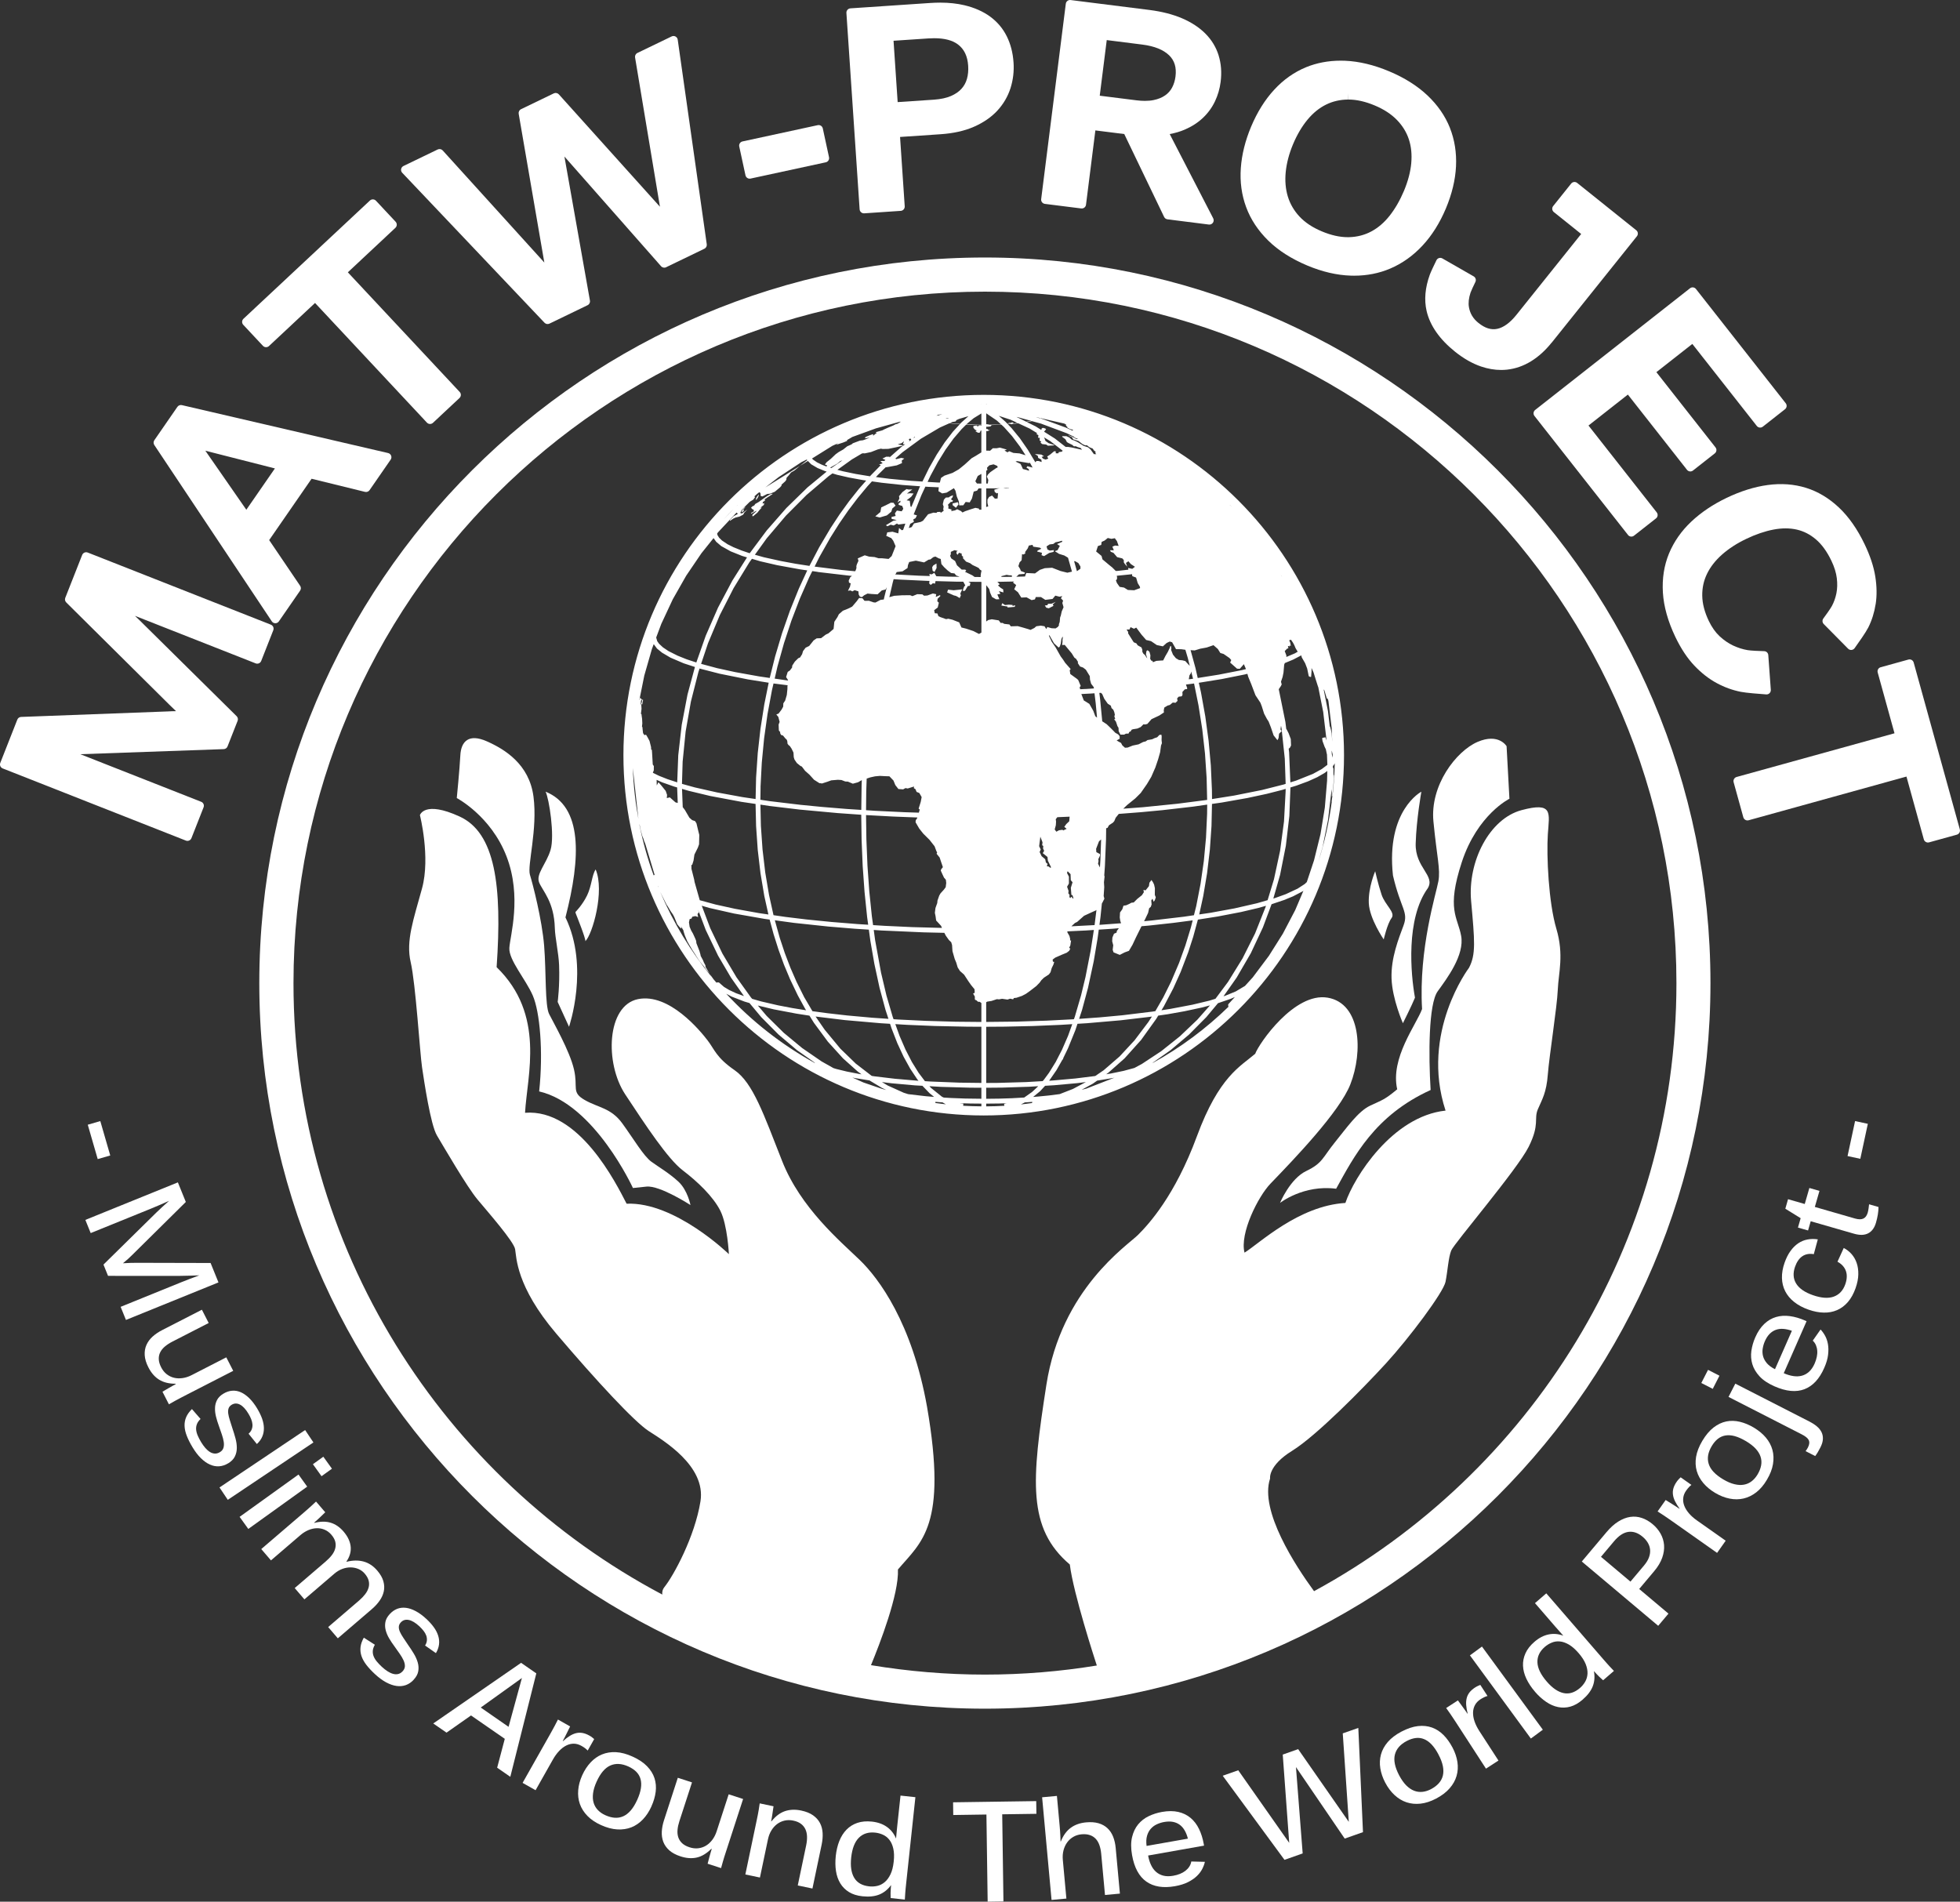<?xml version="1.0" encoding="UTF-8"?>
<svg id="Layer_2" data-name="Layer 2" xmlns="http://www.w3.org/2000/svg" viewBox="0 0 1080 1047.85">
  <rect x="0" y="0" width="1080" height="1047.85" fill="#333333" stroke="none"/>
  <defs>
    <style>
      .cls-1 {
        fill: #fff;
      }
    </style>
  </defs>
  <g id="Layer_1-2" data-name="Layer 1">
    <g>
      <path class="cls-1" d="M151.48,258.11l-15.75,22.77-22.58-32.53,38.32,9.76ZM213.84,249.63l-113.62-26.4c-.94-.22-1.92.16-2.47.95l-12.7,18.38c-.55.8-.56,1.85-.02,2.65l64.73,97.15c.92,1.39,2.95,1.41,3.9.03l11.71-16.95c.55-.8.56-1.86.01-2.66l-17.06-25.18,23.37-33.8,29.44,7.23c.95.23,1.95-.14,2.5-.94l11.63-16.82c.95-1.36.21-3.26-1.41-3.64"/>
      <path class="cls-1" d="M533.48,36.19c.18,2.63-.05,5.09-.68,7.29-.6,2.1-1.6,3.9-3.04,5.48-1.44,1.59-3.39,2.92-5.8,3.96-2.52,1.08-5.65,1.74-9.32,2l-20.01,1.34-2.27-33.8,19.25-1.29c1.09-.07,2.15-.11,3.16-.11,5.66,0,10.06,1.14,13.07,3.42,3.44,2.6,5.29,6.43,5.64,11.72M558.47,34.36c-.35-5.27-1.6-10.08-3.69-14.31-2.15-4.34-5.23-8-9.2-10.91-3.88-2.83-8.66-4.95-14.2-6.26-3.98-.94-8.45-1.43-13.31-1.43-1.81,0-3.67.07-5.62.2l-43.86,2.95c-1.3.1-2.28,1.22-2.2,2.52l7.28,108.23c.1,1.3,1.22,2.28,2.52,2.2l20.13-1.36c1.3-.08,2.28-1.21,2.2-2.51l-2.57-38.21,22.37-1.51c7.03-.48,13.2-1.85,18.33-4.11,5.22-2.28,9.55-5.27,12.88-8.85,3.36-3.64,5.8-7.81,7.28-12.42,1.44-4.55,2.01-9.33,1.67-14.21"/>
      <path class="cls-1" d="M647.73,42.14c-.29,2.25-.92,4.31-1.89,6.14-.92,1.72-2.18,3.13-3.84,4.29-1.67,1.18-3.82,2.05-6.38,2.58-1.44.3-3.05.43-4.78.43-1.44,0-3.01-.1-4.66-.31l-20.2-2.54,3.86-30.64,19.58,2.47c6.65.84,11.64,2.84,14.83,5.95,2.96,2.9,4.09,6.69,3.48,11.61M671.49,30.52c-1.42-4.54-3.88-8.59-7.32-12.03-3.36-3.37-7.7-6.21-12.89-8.43-5.09-2.17-11.11-3.7-17.9-4.57L589.91.02c-1.29-.16-2.47.76-2.63,2.05l-13.57,107.63c-.17,1.3.75,2.47,2.04,2.64l20.03,2.52c1.29.16,2.47-.75,2.63-2.05l5.16-40.95,15.92,2,21.96,45.67c.35.72,1.04,1.22,1.83,1.32l22.83,2.88c1.88.23,3.26-1.73,2.39-3.43l-23.97-46.43c2.95-.54,5.7-1.34,8.19-2.41,3.92-1.67,7.32-3.86,10.1-6.49,2.79-2.64,5.03-5.71,6.66-9.14,1.6-3.36,2.64-6.96,3.11-10.69.67-5.2.29-10.12-1.11-14.6"/>
      <path class="cls-1" d="M777.64,89.85c-.44,4.85-1.8,9.99-4.01,15.28-2.21,5.24-4.87,9.88-7.93,13.75-2.95,3.74-6.33,6.65-10.09,8.65-3.68,1.98-7.83,3.05-12.33,3.16h-.68c-4.38.01-9.21-1.08-14.34-3.24-5.03-2.11-9.14-4.84-12.2-8.11-3.01-3.23-5.17-6.93-6.42-10.99-1.26-4.13-1.66-8.68-1.19-13.5.49-4.95,1.84-10.13,4.04-15.38,2.23-5.3,4.94-9.88,8.06-13.63,3.02-3.63,6.44-6.39,10.17-8.22,3.69-1.82,7.8-2.75,12.22-2.77l.09-3.52v3.52c4.46,0,9.34,1.1,14.5,3.27,5,2.09,9.12,4.79,12.21,7.98,3.07,3.16,5.27,6.75,6.56,10.65,1.31,3.95,1.76,8.36,1.33,13.09M798.93,70.44c-2.61-6.56-6.78-12.58-12.41-17.9-5.55-5.24-12.64-9.71-21.08-13.25-8.44-3.54-16.59-5.49-24.23-5.81-.82-.04-1.65-.05-2.47-.05-6.8,0-13.22,1.22-19.07,3.61-6.56,2.7-12.49,6.88-17.61,12.46-5.07,5.5-9.32,12.32-12.67,20.29-3.24,7.72-5.15,15.4-5.67,22.83-.54,7.54.44,14.77,2.93,21.5,2.47,6.74,6.58,12.94,12.18,18.45,5.55,5.45,12.78,10.07,21.52,13.74,8.24,3.46,16.32,5.34,23.99,5.57.6.02,1.22.03,1.82.03,7.06,0,13.74-1.31,19.84-3.91,6.61-2.8,12.62-7.07,17.85-12.7,5.17-5.55,9.5-12.44,12.87-20.46,3.33-7.93,5.2-15.72,5.57-23.15.37-7.52-.76-14.67-3.37-21.24"/>
      <polygon class="cls-1" points="410.01 279.82 409.25 280.7 408.56 282.21 408.82 282.21 409.96 281.44 409.62 281.14 409.75 280.53 410.85 279.26 410.01 279.82"/>
      <polygon class="cls-1" points="417.89 272.68 416.88 274.06 416.44 275.26 416.63 275.41 417.08 274.98 417.84 273.67 418.17 272.62 417.89 272.68"/>
      <polygon class="cls-1" points="413.78 282.69 414.03 283.01 416.81 281.4 416.68 281.8 414.59 283.66 414.57 284.37 414.96 284.46 417.32 282.51 418.6 280.92 419.81 279.63 418.94 279.77 420.93 278.2 421.08 277.13 420.21 277.51 420.4 276.56 421.46 275.9 421.64 275.17 420.46 275.69 423 273.99 424.88 272.78 425.68 272.25 425.55 272 424.24 272.44 422.48 273.47 417.98 276.65 416.12 277.71 415.63 278.49 414.5 279.06 413.83 279.81 414.66 280.64 415.35 280.91 415.31 281.85 413.78 282.69"/>
      <polygon class="cls-1" points="579.4 332.66 577.46 332.71 577.18 333.46 576.99 333.48 575.73 333.64 576.52 334.84 577.91 335.18 580.49 333.83 580.37 333.58 580.08 333.02 581.68 331.65 579.4 332.66"/>
      <polygon class="cls-1" points="551.79 333.67 555.17 334.22 555.17 334.73 559.13 334.4 559.41 333.49 557.93 333.89 557.97 333.35 555.92 333.17 553.79 333.38 552.24 332.37 551.79 333.67"/>
      <polygon class="cls-1" points="488.96 277.97 485.57 279.6 485.13 282.11 482.3 284.51 484.69 285.15 488.68 283.99 491.14 281.92 491.69 280.19 493.47 278.64 492.35 277.03 490.86 277 488.96 277.97"/>
      <polygon class="cls-1" points="528.2 324.96 525.48 325.24 522.4 324.91 521.89 326.43 525.49 328.04 526.83 328.38 528.82 329.55 529.48 328.01 529.13 327.08 530.22 324.73 528.2 324.96"/>
      <polygon class="cls-1" points="353.88 385.59 353.65 386.9 353.36 387.63 353.38 388.03 353.86 388.15 354.33 385.72 354.24 385.49 353.88 385.59"/>
      <polygon class="cls-1" points="524.88 277.41 524.96 278.39 526.73 279.79 528.17 277.89 527.77 276.7 524.88 277.41"/>
      <polygon class="cls-1" points="514.29 311.53 513.64 312.57 513.9 314.52 514.95 315.14 516.08 312.95 516.02 310.51 514.29 311.53"/>
      <path class="cls-1" d="M400.21,547.6l2.88,1.53,7.04,2.72,2.85.85,6.49,7.77,9.52,9.58,10.21,8.64,9.8,6.89-.06.14c-18.24-10.06-34.68-22.97-48.74-38.12M406.45,278.21l.02.02-.17.17-.85.77-1.81,1.88-.8.84h-.01.01l-.72.75-.23.23-.08.12-3.07,3.2c2.48-2.74,5.07-5.39,7.71-7.98M678.92,279.41l-1.25-1.13.03-.03c.4.39.81.76,1.22,1.16M635.19,585.56l9.79-6.88,10.21-8.63,9.51-9.59,6.43-7.69,6.96-2.38,2.35-1.02-3.67,4.03v.52s.01.56.01.56l.2.2c-12.42,12.1-26.45,22.56-41.74,30.99l-.05-.12ZM564.73,607.43l.65-.03,3.5-.26-.19.27.07.36c-2.06.29-4.12.57-6.22.79l2.19-1.13ZM543.42,608.12l7.36-.08,3.9-.13-1.41.32.15,1.07c-3.31.2-6.64.31-10,.33v-1.5ZM529.57,608l-.56-.12,5.56.17,6.19.06v1.5c-3.36-.02-6.7-.13-10.01-.32l.06-1.18-1.24-.12ZM515.31,607.12l3.52.27.51.03,1.74,1.02.26.08c-1.99-.21-3.97-.48-5.94-.75l.07-.43-.17-.22ZM362.58,488.23l.26.85c-.14-.32-.25-.63-.38-.95l.12.11ZM352.57,454.99l.03.15.41,2.14.95,3.53.52,1.17.44,1.43.43,1.03.31.84,5.05,16.78-.54.26c-3.34-9.15-6-18.62-7.93-28.35l.32,1.03ZM351.77,451.23c-1.68-9.14-2.73-18.49-3.07-28.03l3.07,28.03ZM540.76,222.69l-.14-.07h.14v.07ZM543.75,222.63l-.33.16v-.17c.11,0,.22.01.33.01M426.56,556.2l12.29,2.33,7.18,1.11,2.47,3.97,7.68,10.38,8.35,9.2,8.04,7.19,2.13,1.58-1.41-.22-6.66-1.3-5.82-1.42-1.55-.48-6.55-3.69-10.72-7.38-10.11-8.37-9.43-9.32-4.86-5.72,8.98,2.15ZM364.74,431.04l6.8,2.4,1.58.45.33,8.55-1.24-.32-3.12-2.76-1.68.4.17-1.74-.76-2.2-2.35-2.92-1.66-1.88-.92,1.77-.08-3.07,2.94,1.31ZM355.11,371.93l4.1-14.31,1-2.7,1.79,2.44,2.8,2.28,4.66,2.74,7.28,3.12,6.18,2.02-4.09,15.18-3.18,16.65-1.92,16.78-.57,14.96-5.35-1.76-4.7-1.86-3.38-1.66.53-1.39.02-2.32-.6-.85-.35-6.13-.15-1.99-.37-.03-.07-1.46-.85-3.39-.65-1.21-.29-.55-.87-1.5-.71-.21-.15.53-.88-1.34-.17-1.37-.19-1.94-.24-.29.19-1.72-.12-2.52-.23-1.59-.11-1-.31-.22.33-2.74-.11-2.05-.33-.71.13-1.76.56-.48-.53-.65-.49-.51-.16.81-.27.54,2.8-13.89ZM405.86,282.5l.26.11.4.58-2.31,1.26-1.98,2.06-.03.51,1.92-1.29,1.22-.56,2.13-.53,2.05-1.07.6-1.12,1.73-1.73-3.09,2.25-.87-.33.88-1.7,1.78-1.89,2.61-2.58,1.89-1.15,1.06-1.43-.48-.34,1.54-1.4.94-.74.34-.21.34.24.29.57.03,1.26,1,.27,2.6-1.34,1.65-.18,1.25-.52,1.33-.55,2.89-2.42.8-.93v-.54s2.07-1.87,2.07-1.87l.59-.86.11-1.04,1.27-1.42,1.17-1.52,1.86-1.07,3.07-2.54-19.07,11.86,7.32-5.68,12.55-8.26.27-.15h.04s2.68-1.33,2.68-1.33l.2.44-.57.41-3.38,2.66-.04.03,4.38-2.72,1.81,1.82,3.52,2.07,4.13,1.69.91.27-10.53,8.68-11.68,11.38-10.85,12.39-9.35,12.53-.37-.1-4.09-1.39-4.49-1.82-3.27-1.64-3.05-2.04-1.6-1.56-.9-1.43-.18-.92.67-.82,10-10.66ZM734.05,408.46l-.05-.55-.06-1.58-.2-2.21-.37-1.98-.46-1.66-.14-.18-.06-.19-.97-8.27-2.38-12,.41.55.91,3.09.49,1.48h.39l.31.79.15.74,1.78,14.76.26,7.2ZM734,416.14l-.15-.6-.09-1.95.21.61.35,1.45.02.66-.17,1.16v.02s-.18-1.35-.18-1.35ZM724.1,473.92l-4.03,12.12-1.15,1.08-3.93,2.55-6.52,3.04-6.12,2.2-.72.21,3.73-13.09,3.18-16.03,1.92-16.4.6-15.7,3.2-.97,6.57-2.42,4.95-2.24,4.07-2.32,1.52-1.15-.12,5.42-1.24,14.78-2.38,14.6-3.54,14.33ZM666.15,551.43l-9.06,2.17-12.18,2.31-4.92.76,1.33-2.2,5.14-9.79,4.09-9.07,4.18-10.92,2.76-8.52,2.57-9.45,10.91-1.71,12.81-2.46,9.49-2.23,4.29-1.21-.18.62-5.79,14.56-6.93,13.81-8,12.96-6.92,9.28-3.58,1.1ZM629.03,586.34l-3.97,2.13-5.93,1.6-7.04,1.45-2.55.41,1.16-.82,8.96-7.93,9.14-10.18,8.34-11.62,1.06-1.76,5.28-.77,9.1-1.62,9.82-2.1,4.34-1.16-7.03,7.95-9.58,9.12-10.25,8.16-10.85,7.16ZM519.07,604.34l-6.11-4.92-.82-.91,6.48.38,15.86.44,6.28.04v6.06l-8.98-.12-7.87-.3-3.88-.23-.96-.45ZM497.97,602.12l-8.83-3.99-3.17-1.89,5.41.67,12.8,1.15,4.13.23.18.23,3.67,3.81,2.55,2.08-4.58-.38-9.72-1.14-2.44-.77ZM705.81,316.83l.24.35.43.77-.68-1.12ZM731.29,421.53l-2.89,2.17-4.94,2.72-9.27,3.7-3.17.98-.7-16.64-.23-1.9.72-.63.58-1.17-.15-3.55-1.2-3.21-1.08-2.11-.21-.23-.49-3.94-3.64-17.97,1.07-1.56.55-1.05-.39-1.51.89-2.62.49-2.42.38-4.37.36-.89.17-.05,4.37-1.81,4.52-2.35.25,1.07,1.89,3.28,1.11,2.9.86,4.2.75.42.55-.02.24-2.93v-1.98s1.1,2.44,1.1,2.44l1.24,3.99,1.19,3.72.18.4,2.72,13.68,1.75,14.81.03.89-.56-1.73-1.26.23-.55.23.22,1.64,1.13,3.08.7,1.44.53,2.55.08.2.23,5.75-.13.18ZM603.49,592.9l-10.94,1.36-12.71,1.13-1.73.11,4.05-5.86,3.33-5.87h.22l.2-.8,2.56-5.31,4.08-10.02,1.16-3.51,5.25-.32,18.56-1.61,16.08-1.9,1.13-.17-1.98,3.05-7.6,10.07-8.22,8.87-8.78,7.6-4.64,3.18h-.02ZM465.57,562.09l19.68,1.72,5.18.32.81,2.46,3.2,8.21,3.45,7.44,3.67,6.65,3.88,5.83.65.8h-.16s-12.83-1.11-12.83-1.11l-11.08-1.32-1.67-.25-8.77-6.75-8.51-8.25-8.68-10.49-4.98-7.23,16.16,1.97ZM443.21,549.62l-4.29-8.6-3.38-7.75-3.09-8.08-2.78-8.38-2.72-9.73,10.63,1.45,18.98,2.02,14.35,1.19,7.84.51.85,6.23,2.19,12.6,2.85,13.19,3.3,12.21,1.61,4.91-8.85-.6-13.74-1.24-10.82-1.23-8.47-1.14-4.45-7.57ZM461.51,261.68l6.16,1.42,8.18,1.5,1.45.2-4.03,4.59-5.41,6.81-5.2,7.19-4.98,7.56-6.28,10.6-5.38,10.27-7.66-1.19-7.94-1.47-9.5-2.1-4.96-1.39,6.55-9.08,10.54-12.44,11.38-11.42,12.12-10.33,2.15-1.55,2.81.85ZM458.75,256.93l2.52-1.4,1.79-1.49,1.07-.34-6.07,4.21-.65-.21,1.34-.77ZM458.37,245.82l.3-.16.02-.02,3.13-1.42-1.09.88,3.85-1.25,2.21-.91-.06-.45,2.66-1.55.08-.1,13.19-4.8,13.48-3.74v.24s-1.51.91-1.51.91l-1.34.4-1,.57-3.1,1.29-1.98.89-1,.52-3.19.89-.54.45h.72l-.78.58-1.35,1.11.13-.71-.33-.16-1.76.6-2.06.88-.59.68h.74s.65-.11.65-.11l1.49-.24-2.42,1-1.4.5-1.68.2-3.87,1.45-.8.66-2.33,1.02-2.15,1.72-2.56,1.46-1.64,1.18-2.66,2.53-2.36,1.88-.93,1.24,1.25.54-.36.59-2.54-.98-2.69-1.31-2.21-1.53-.55-.59,10.94-6.82ZM663.02,493.68l2.11-12.54,1.52-12.86.91-13.11.27-12.19,5.27-.75,14.25-2.52,10.68-2.29,8.61-2.2,1.78-.54-.02,1.55-.89,16.41-2.15,16.14-3.38,15.72-3.5,11.51-5.89,1.7-12.41,2.84-13.06,2.39-6.32.93,2.22-10.19ZM652.68,505.08l-18.38,2.16-3.89.36.5-.96,1.71-3.6.59-2.58.89-.77.46-1.32-.19-2.21.67-.96.69,1.7.63-.95.5-1.5-.53-1.36.04-3.69-.44-1.99-.6-1.26-.86-1.26-1.11,1.5-.27,1.89-1.85,2.32-1.18-.26.23,1.29-1.07,1.64-2.63,2.11-1.88,1.89-1.29.15-1.16.65-1.71.76-1.49.22-.64,1.97-1.26,1.77-.15,2.75.27,1.84.45,1.35-11.91.88.58-4.36.76-7.42.25-.39,1.13-2.25-.4-1.47.32-4.85-.16-2.73.35-3.15-.18-.65.36-5.1.61-14.61.08-6.25.76-.21.79-1.43,2.22-1.47.72-.84.74-1.8,1.72-2.15,12.13-.94,11.9-1.12,16.94-1.95,7.75-1.11-.05,5.12-.6,13.09-1.2,12.87-1.8,12.57-2.38,12.23-1.27,5.07-5.2.77ZM635.25,557.38l-16.91,2.06-12.5,1.16-11.23.81,1.63-4.94,3.29-12.21,3.13-14.55,2.14-12.69.65-4.77,7.84-.51,3.23-.29-1.1,1.48-.18.96-1.41.61-.88,2.11-.11,2.05.58,2.19-.31,2.5.48,1.42,2,.81,1.43.58,2.68-1.37,2.37-.86,1.98-3.37,1.91-4.07,2.82-5.68.22-.44,4.21-.37,13.41-1.48,10.17-1.33.4-.06-.98,3.92-3.05,9.96-3.46,9.57-4.44,10.41-4.29,8.61-4.36,7.57-1.35.2ZM543.42,565.77l10.33-.07,15.42-.35,15.12-.63,6.55-.4-2.34,6.49-3.3,7.58-3.49,6.78-3.68,5.94-2.86,3.89-.63.71-9.07.53-15.79.45-6.26.04v-30.96ZM423.76,493.19l-2.09-12.41-1.5-12.73-.9-12.99-.26-11.7,5.05.75,16.74,2,20.91,1.92,12.85.91.19,13.67.61,14.61,1.02,14.23,1.42,13.79.59,4.3-5.81-.36-14.36-1.16-13.73-1.37-11.71-1.42-6.56-.95-2.46-11.1ZM418.81,309.25l9.4,2.17,12.52,2.28,4.08.61-4.63,10.04-4.89,12.1-4.37,12.49-3.82,12.81-2.96,11.82-5.92-.87-13.19-2.37-9.83-2.15-8.88-2.38,3.83-11.41,6.48-15.45,7.6-14.87,8.65-14.16,1.45-2,4.47,1.33ZM706.82,432.4l-11.41,2.89-15.45,3.09-12.11,1.92-.06-5.13-.6-13.47-1.22-13.48-1.82-13.45-2.4-13.34-1.18-5.21,12.65-2.05,12.54-2.51,1.58-.38.44,1.59,1.67,4.05,2.34,6.18,2.73,4.12.76,1.99,1.27,4.03,1.57,2.94.92,1.41,1.24,3.18,1.51,4.44,2.11,2.65.6-1.15.3-2.43,1.45-1.4-.68-.95.3-2.05.3,1.55,1.77,16.59.48,13.91-1.58.49ZM419.07,433.58l.69-13.35,1.28-13.38,1.87-13.32,2.45-13.21.86-3.71,7.82.98-.14.37-.02,1.68-.34,3.3-.9,3.08-1.02,1.54-.07,1.82-.91,1.64-1.64,2.17-1.24.49,1.11,1.36.71,2.74-.55,1.44.1,2.62.07.74.72.81-.07.51.5,1.03,1.1.37,1.29,1.58.73.65.32.79.16,1.52.61.75.67.52.95,1.44,1.04,2.14.15,2.52.39,1.29,1.34,1.97,1.96,1.58.76.33,1.81,2.38,2.37,2.08,2.55,2.82,2.99,1.89.78.04.57.14,3.01-.97,2.14-.78,3.63-.3,1.97.12,2.14.82,1.41.06,2.74,1.15,2.86-.78,1.79-1.04.29-.1-.11,2.72-.18,13.64-8.02-.52-13.73-1.13-11.75-1.15-16.67-1.99-5.42-.8.1-7.1ZM469.31,253.22l5.71-3.39.84-.07.62.07,3.45-.74,3.72-1.44,1.77-.43.88.18,3.2-.06,4.08-.84,4.13-.96-1.06.76-6.48,5.72-.06-.38-1.82.02-2.06,1.02,1.65.76-.56.54-2.25.04,1.29,1.26-1.98.64.94.4-5.5,5.63-.43.5-7.85-1.29-6.96-1.45-3.15-.82,7.88-5.66ZM707.9,358.77l1.24-1.28.79-.31-.26-1.23.53.08.44.2-.05-.66.69.42-.34-1.91-.59-1.25.98-.35,1.12,1.62.76,1.42.66,1.59.88,1.5.34.47-1.54.91-4.74,2.01v-.87s-.9-2.37-.9-2.37ZM591.53,561.63l-14.87.77-16.52.52-16.73.18v-10.87l.6-.32,2.39-.39,2.91-.97,1.15.12,1.71-.32,3,.43,1.42-.49,1.67.34.41-.69,1.44-.16,3.01-1.02,2.23-1.17,2.16-1.54,3.51-2.71,1.84-1.89.96-1.35,1.39-1.36.61-.4,2.14-1.4.91-1.23.63-2.23.97-2,.43-1.45-.73-.15-.13-1.15,1.43-1.07,3.75-1.65,2.58-1.05,1.36-1.06.6-1.19-.64-.44.66-1.34.42-2.8-.55.17.06-.86-.41-1.67-1.2-2.14.09-.43,10.17-.49,4.39-.29-1.75,11.28-2.87,14.67-2.47,10.21-3.41,11.66-.5,1.36h-.26ZM450.61,315.17l17.19,2.01,1.66.15-.93.69-.87,1.89.16,1.15.94.37-.39,1.83-1.13,2.28,1.33-.21,1.12.54,1.21-.69,2.1.66.17,1.78.61,1.09,1.13.35,1.27-1.06,1.84-.93,2.35.24,3.18.18,2.36-2.17,2.03-.47.68-1.26-1.41,5.71-.21,1.03-1.78.21-2.85,1.48-1.1-.12-2.46-.86-2.44.02-1.15-1.41-1.82-.16-1.31,1.79-2.55,2.99-2.2,1.1-2.9,1.16-2.2,1.92-.8,1.6-1.7,2.57-.42,3.95-2.82,2.41-1.5.71-2.57,1.96-2.44.1-1.59,1.08-.06.03-2.45,3.08-1.98.96-1.42,1.87-.51,1.71-1.13,1.8-.98.41-1.9,1.88-1.42,2.18-.11,1.12-1.22,1.6-1.17.76-.47,1.49-.42,1.37,1.03,1.59.06.29-1.46-.18-5.93-.86,1.54-6.67,3.58-12.81,4.12-12.5,4.65-12.13,5.14-11.71,1.71-3.42,3,.44ZM485.71,265.99l11.57,1.24,9.71.71-.22.47-4.57,10.89-.49-.21-.39-2.88-.03-.25-1.73-.27,2.53-1.95,1.31-1.81-1.83-.14-1.84.18,2.99-2.27-2.05.04-1.18-.27-2.24,1.68-1.88,2.26.21,1.24-1.06,2.23,1.49-1.02.24.68-1.15.99.11.67,1.96.59v.03s.56,1.55.56,1.55l-.89,1.37h-.01l-2.63-.42-1.09,1.55.42,1.41-2.32.6.1,1.03,2.81.66h.01l-1.96.4-4.01,2.42.81.59,1.8-.86,1.7.42,1.79-1.09.73.57,3.66-.47h.2s-1.21,3.39-1.21,3.39l-.73.23-1.52-1.24-.42,2.97-3.2-.92-2.87.36-.56,1.92,2.79,1.26,1.08,1.45,1.28,2.97-2.16,5.44-1.69,1.59-3.63-.36h-1.9l-2.2-.67-2.96-.23-2.46-.74-3.86,1.71.4,1.3-.89,1.99-.27.96.05,1.06-.4,1.22-.37.56-7.5-.72-14.79-1.85,2.65-5.31,6.05-10.69,4.81-7.63,5.03-7.29,5.23-6.9,5.42-6.52,2.41-2.62,5.24.74ZM496.8,244.19l1.28-1.04-.34,1-.23.69,1.21-.04-.98.72-1-.26-2.04-.43,2.11-.63ZM621.04,443.6l4.55-3.69,2.98-2.97,3.41-4.89,2.39-4,2.26-5.17,1.52-4.48,1.1-3.89.5-3.72.49-1.28-.19-1.77.06-1.99-.16-.92-1.08.12-1.23,1.29-1.49.5-1.28.62-.91.16-1.65.27-.98.71-1.44.36-2.51,1.28-3.21.67-2.77,1.1-1.5.11-1.48-1.31-.7-1.34-1.04-.55-1.39-.82,1.67-.93-.02-1.41-.8-.99-1.59-.9-1.05-1.09-1.82-1.82-1.87-1.8-2.45-1.6-1.16-12.02-.44-3.62.86-.06.71.65,1.16,2.65,1.91,2.69,1.68,1.09.38,1.31,1.01.94.55,1.41.3,1.45-.3.67.47,1.51-.58.21,1,1.31.82,2.44.59.95.08,1.85.96,1.9h2.1s.91-.52.91-.52l1.49-.05.38-.89.76-.31.56-.94.73-.25,2.45-.39,1.8-.81,1.54-1.54.89.12,1.25-.31,2.27-2.61,4.29-2.01,2.57-1.71-.11-1.14.31-1.54,1.83-1.11,1.23-.33,1.61-1.33,1.52.14,1.12-1.08-.25-1.34.88-.96,1.63-.18.46-.77-.05-1.64,1.35-1.45,1.17-.14.15-.44-.73-2.05,4.48-.58,2.43,11.96,2.09,13.29,1.5,13.36.9,13.37.29,12.16-.13.02-16.25,2.09-18.93,1.91-10.9.82,2.06-1.98ZM606.03,477.89l-.99-1.95.29-1.54-.14-.97.95-2-.05-.84-1.99-1.06-.12-1.83,1.59-4.11,1.17-1.04-.4,11.31-.26,4.13-.04-.12ZM477.32,436.05l.24-7.04,2.03-.67,2.59-.57,2.65-.24,2.83.15,2.43.08,2.23,2.33,1.02,2.49,1.7,2.18,2.62.19,1.27-.71,1.25.23,3.44-1.09-.05.93.85.51.65,1.53,1.5.61,1.28,2.26-.51,2.63-1.16,3.72.62.52-.48,1.7-7.73-.24-16.25-.78-5.13-.34.11-10.38ZM483.66,261.76l4.37-4.31.1.03,1.36-.2,4.66-.86,2.87-1.24-.14-1.4,1.4-1.12-1.69-.35-2.77.71-.45-.39,3.95-3.46,10.16-7.45,10.41-6.14,5.27-2.36,2.13.26,3.56.29-3.8,4.13-4.5,5.87-4.39,6.69-4.26,7.5-3.62,7.38-6.21-.39-11.83-1.11-7.59-.97,1.03-1.11ZM658.77,368.24l-2.74-9.99,2.26.15,3.06-.95,3.56-.66,3.75-1.29,2.42,2.13,1.35,2.18,1.78.52,3.26,2.25.98,1.14-.62,1.36,3.8,3.37,1.51.08,2.26-2.56,1.16,2.71-2.37.59-12.56,2.46-11.66,1.86-1.21-5.36ZM524.72,232.52l1.74-.29.54-.44-.36-.14,1.82-.82,5.17-1.51-3.99,3.57-.66.72-3.71-.31-1.83-.22,1.27-.56ZM503.39,241.44l.37-.68.48.07-.85.6ZM655.42,372.14l.78-1.18.17-.97v-.02s1.02,4.04,1.02,4.04l-2.34.3.37-2.16ZM577.08,476.59l.16-.55-.93-.82-.38-1.76-1.98-1.7-1.1-2.29.61-1.39-.87-1.81.67-5.26v.04s1.19,3.09,1.19,3.09l-.02.15-.17,1.42.62.45-.13,1.39.61,1.27-.78,1.27,2.61,2.11.2,1.99,1.56,3.24.25.52-.55.2-.69-.65-1.12-.22.21-.69ZM509.18,309.91l2.46-1.5,1.03-.17,1.6-1.24,1.16-.34,1.79.98,1.14.36.37,2.8,1.46,1.68,2.06,1.92,1.83,1.34,1.85.22,1,1.18,1.6.56.05.11-5.82-.06-6.83-.23-1.11-1.9-1.37.86-1.35-.2.21,1.13-6.04-.2-13.08-.69.42-.34.47-.96,3.24-.42,2.74-1.79.25-1.65.68-1.69,3.66-.74,4.54.97ZM534.52,234.12l6.24.12v.4l-.42-.24-.87.03-.32.39h-.86l-.2-.41-1.78.37.07.95.92,1.07.96.39-.78.44,1.44.82.94-.04.49-1.08.4-.15v12.09l-3.07,1.9-2.27,1.31-3.85,3.5-3.2,2.61-3.45,1.96-4.5,1.53-1.88,1.26-.64,2.56-1.6-.05-5.17-.32,1.58-3.36,4.13-7.65,4.25-6.86,4.35-6.02,4.42-5.16,2.52-2.49,2.16.12ZM533.18,233.2l3.34-2.78,4.24-2.6v6.24h-.07s-.94.01-.94.01l-7.18-.26.61-.6ZM522.45,230.61l-1.35-.13.06-.04.57-.1,1.04.14-.32.14h0ZM586.25,233.35l.63.2-.08.14.77.32-.27.5.93.78-.3.19,1.55.89,1.86.47-.42.44-3.52-1.64-12.92-4.75-1.11-.31.24-.13,12.64,2.9ZM598.24,379.63l-3.07.15-.26-1.14.59-.63-1.32-3.19-.6-.65-3.82-2.77-.33-2.13.53-.6-3.07-3.49-1.16-1.79-1.28-1.72-2.78-4.93-2.15-3.14-1.56-3.32.26-.3,2.57,4.48,1.47,1.37,1.09.99.61-.59.58-1.7.31-2.43.63-1.32.16.45-.19,1.29.02,1.12-.22,1.78,1.43-.08,1.77,2.14,2.1,2.52,1.45,2.35.94.68,1.04,1.64-.07.74,1.2,1.82,1.68.59,1.54,1.19,2.16,3.53.12,1.96.63,2.27,1.44,1.86.08.71-4.53.3ZM577.33,461.27l.82-.72-.82.72-1.31,1.76,1.31-1.76ZM570.87,229.89l.8.12,1.64.38-.23.11-2.21-.6ZM576.51,346.6l-.95-1.53-2.05-.33-2.47.34-1.08.94-2.11,1.06-1.36-.45-2.92-.86-2.8-.77-3.81.12-.75-1.03-2.85-.33-.93-.53h-1.07l-1.02-1.39-3.86-.61-1.95.43-1.11.79v-19.99l.6.74,1.05,1.36.5,1.99,1.05,2.4,2.25,1.29,1.81-.05-1.12-2.64,1.69-.34-.85-1.51,2.5.76-.12-1.68-1.35-.85-1.52-1.35.96-.66-1.31-1.32h.32l8.82-.17-.52.58,1.75,1.37-1.08,2.33,2.06,1.62,1.84,2.95,2.93-.13,2.76,1.53,1.82-.41.47-1.27h2.88l2.38,1.54,3.99-.51,1.51-1.82,2.32.59,1.54-.34-.78,1.18,1.22,1.32-.42,1.28.66,2.33-.03.11-.97,2.23-.57,2.56-.07.03-.26.8-.21,2.38-.52,1.49.21.17-.67,1.07-1.28.86-2.22-.1-2.35-.66-.54,1.06ZM548.03,269.1l2.99-.07-1.03.17-2.11.63.24,1.28,1.18.78.62-.3-.07,1.33-.19,1.77-1.47.06-1.55-1.7-1.67.79-.86,1.45-.02,1.76.44,1.98-1.12.33v-10.24l4.61-.02ZM555.97,268.9l-.22.16-1.75.11-1.12-.19,3.09-.07ZM543.42,259.41l.68-.47-.26-1.19,1.3-1.34,2.33-.56,2.04.87.26.81-.89.42-3.14,2.17-1.3,1.27-.69,1.18.82,1.87-.27,2h-.88s0-7.03,0-7.03ZM543.98,235.16l1.76-.17.68-.65-.4-.12,5.76-.23,1.43,1.32,4.43,4.94,4.38,5.82,3.08,4.78-3.32-1.02-3.37-.26-2.32-.94-.96.62-1.62-1.02,1.29-.5-3.82-1.09-1.87.36-2.01-.03-1.53,1.39-1.88-.07-.24.07v-10.89l.5.12,1.52-.55-1.06-.26-.34-.48-.62.12v-1.32l.55.06ZM591.93,240.68l.04.37,2.2.92-1.14-.08-2.32-1.36-1.78-.66-.22.1,2.01.91.63,1.18,2.95.95,2.04,1.6,1.59.79.98-.06,1.36,1.09,1.88.78.56.91,1.04.85-.23.63.56.67-1.32-.03-1.91-2.66-1.36-1.12-2.35-.76-3.3-2.07-1.99-.95-1.22-.36-1.45-1.26-1.55-.71h-2.32v.36s1.77,1.34,1.77,1.34l.81,1.54.76.48,2.23,1.09.84.77,1.2-.03.52.32,2.07.67.69.94-5.67-1.25-1.87-.29-1.47-.03-5.9-4.6-6.01-3.8.32-.35.81-.96-.41-.42-1.32-.38-.71.34-.07.59-.31.12-2.88-1.82-4.91-2.41,2.05-.37.72-.16,5.08,1.4,14.11,5.27,4.16,2ZM566.93,255.19l.59-.2,1.46,2.64-2.86-.74-.54.77,1.23.79.24.96-1.33-.45-2.07-.51-.89-1.97-.46-.87-2.7-1.27.86-.27,6.46,1.11ZM616.12,314.54l-.74.06-.6-.02-1.9-1.9-1.73-1.39-3.67-3.08-.51-1.89-2.97-2.44.97-2.99,1.83-.63.23-1.67,1.64-.74,1.75-1.41,1.99.47,1.88-.34,1.17,1.6.94,2.64-1.95-.21-1.51.62.82,2-2.13-.05.46.88,1.46.58,2.03,2.37,2.84.69.82.92v1.23s.41.68.41.68l1.45,1.74-.68-2.08,1.37-.91,1.31,1.53,2.28,1.51-1.46,1.13-2.32-.47.2.93-5.72.65ZM551.61,317.53l3.05-.79,1.34.25,1.55.05v.6s.14.19.14.19h-.12l-5.56.05-.4-.36ZM593.35,314.52l-1.5-5.34.7.12,1.64.95,1.15,1.89v1.24l-1.93,1.36-.05-.22ZM556.97,233.64l.68.15.34-.23,1.43-.12,1.64-.21,6.28,2.91,4.11,2.51-.32.55,1.07.58-.19,1.42.94.08-.1,1.41.97.8-.54.42,1.05.8,2.1.22,1.03.67,3.23-.17.36-.2-3.25-1.04-1.72-1.22-.57-1.53-.27-.49,3.52,2.15,6.79,5.24-.37.51-1.82.29-.12.66-1.47-.02-.06-1.13h-.85s-2.24,1.85-2.24,1.85l-1.61,1.06.64,1.15-1.52.55-1.41-.53-.76-.99,1.29-.34-1.43-.92-3.57-.3,1.63,1.02.18,1.1,1.76.98.16,1.31-1.6-.55-1.22-.03-.67.7-4.1-6.85-4.44-6.4-4.55-5.55-2.06-2.14,1.63-.13ZM553.93,232.29l-3.51-3.1-.12-.07,6.46,2.11,3.95,1.83-2.9.33-.02-.02.32-.13.42-.2-.08-.18-1.06-.16-.17.22.11.27-.53-.27-.71.07-.7.27,1.15-.05.14.26-1.51.11-1.25-1.3ZM567.17,286.23h0l-.78-.07.78.07ZM559.99,317.78l.49-.39.99-.92,2.98-.24.37-.72-2.29-.87-.41-1.1-.97-1.61.67-2.05,1.12-1.19.23-3.37.76.23,1.06-.62-.16-.71,1.49-2.08.6-1.52,2.05-.4.34,1,3.69.55.78.59-2.01.99-.32.55,2.7.7-.25,1.32,1.42.51,2.81-1.74,2.4-.59.21-1-2.29.27-1.27-.6-.52-1.68,1.69-1.1,2.04-.25,1.24-.94,1.69-.32,1.82-.54.24.57-2.92,1.29,1.53.99-1.24,2.38-1.54.53,2.39,1.51,2.9.89,2,1.22,2.18,7.67-2.55.58-3.73-.92-4.67-1.81-4.01.24-2.72.92-2.69,1.97-4.82-.23-.69,1.92-4.81.14ZM568.2,231.91l-.37.08h-.01l-2.3.4-5.41-2.65.67.12,7.43,2.05ZM545.16,233.97l-1.46-.26-.27.18v-6.15l5.87,3.99,2.28,2.1-1.35.08-4.91.11-.16-.04ZM555.08,270.74l.99-1.3-.99,1.3ZM538.31,266.43l-.88-1.24,1.33-2.92,2-1.15v5.34l-2.45-.03ZM628.21,324.06l-3.25,1.18-3.46-.16-2.14-1.32-2.42-.39-1.48-2.1-.56-1.44.59-.76.03-1.06-.15-.76,7.64-.77.77-.1.13,1.08,2.1.78.91,3.08,1.22,2.03.05.71ZM535.76,317.01l-1.84-.89-2.21-1.07.73-.57-.57-.63h-1.97s-2.59-2.36-2.59-2.36l-1.03-2.36-2.13-1.46-.62-1.44.38-.78.02-1.37,2.02-.93,1.83.43-.55.24-.09.04-.15.95.61.94.84-1.18,1.49.47-.03.93,1.02,1.19-.5.2,1.9,2.09,2.2.86,1.4,1.04,2.31,1.07,1.07.57.69.93.53.22.24.26v.63l-.18.45-.23,1.97.07.5-3.38-.04-1.28-.91ZM646.28,360.59l-1-2.5.16-.62-.14-1.34-.38-.24-.41,1.18-1.03,2.17-1.34,2.28-1.21,2.39-1.58.08-2.16.16-1.92.74-.3-.88-.43.2-.77-1.18.13-1.96-.5-1.88-1.03-.92-.62.42-.31,1.76.71,2.33-.57-.75-.59-1.01-.96-.82-.58-1.05v-1.1s-.47-1.31-.47-1.31l-2.09-1.16-.72-1.08-1.46-.6-1.68-2.64-1.43-2.31.05-.74-.89-1.34h1.58s.63-1.3.63-1.3l1.89.88,1.23-.65,3,4.01,2.48,2.82,2.68.65,3.19,2.16,3.34.7,2.06-1.85,1.7-.8,1.32.41,2.14,3.77,2.83.05,2.33.31,1.32,4.43,1.11,4.44-.91-.96-1.57-1.7-1.6-.4-1.9-.18-1.67-.98-1.68-2.06ZM492.41,319.13l3.79.25,15.02.7.94.02-.16,1.4.86.81,1.18-.94,1.15.22.31-1.4,11.08.31,4.23.03.15.33.93,1.71-.6.62-.62,1.59-.05.92,1.12-.22,1.52-2.53,1.1-.17.37-1.53-1.14-.69,7.19.06v27.94l-1.33.76-3.08-1.59-4.05-1.35-2.56-.63-1.22-2.81-3.69-1.45-2.33-.57-1.2.24-3.21-1.15-1.03-.51-.56-1.49-1.43-.1-.35-1.69,1.97-1.49.62-2.63-.86-.78.17-1.4,1.5-1.45-.13-.58-2.39,1.05.25-1.52-1.81-.41-3.03,1.11-1.84.12-.96-.74-2.81-.1-2.65,1.08-1.25-.51-4.35.03-4.48.3-2.65.76,1.87-8.06.5-1.87ZM603.74,387.38l.75,8.05-.96-.8-1.13-3.02-2.15-3.76-1.8-1.14-1.24-.75-1.37-3.54,5.57-.29,1.68-.12.65,5.38ZM501.62,288.6l1.96-1.05-.35-1.34,1.25-.68.78-1.57-1.8-.51,4.27-10.65,2.17-4.65,1.41.1,5.97.25-.17,2.14,2.04,1.24,2.46-.43,4.01-2.45.86,1.39.74,3.21,1.09,2.65.26,2.24,2.23-.07,1.28-1.84,2.25.25,1.24-2.16.96-3.8,1.85-.51.86-1.26h1.52v11.75l-1.23-.02-.14-.59-1.92-.41-2.51.79-3.17,1.07-1.43.7-.85-.79-2.07-1-1.21.63-2.06.4.17-.86-1.85-.61.16-.93-.29-1.16,1.7-1.65.5.26.62-.87-.93-.38-.08-.65.7-.74.3-1.16-1.58.59-.77.61-1.62.08-.69.68-.46.61-.54,2.39.45,1.34-.22,1.35.24.92-1.6,1.15-.24-.55-1.66.07-.52.5-1.6-.14-2.96.9-2.81,3.56-1.25.65-1.77.41-1.93.4-1.29,2.05-1.59.5.82-2.38ZM590.99,486.19l-.93,2.99.27,3.54.03.41.58.11.54,1.62-.11.38-1.04-1.14-.61.79-.46-.63.09-1.16-.68-.88.12-1.35-.81-2.26,1.01-1.78v-3.8l-1.05-2.01.12-.35.21-.63,1.63,1.63.11,3.31.99,1.16-.02.05ZM589.38,450.07l-.21,2.46-1.63,1.55-1.09,1.53,1.29,1.08-1.88.9-.41-.37-1.9.26-1.48.8-.91-1.24.63-2.34.12-2-.17-1.28.86-1.13,6.76-.29.03.04ZM515.96,229.02l.86-.27-.27-.17,2.66-.31-2.58.71-.67.04ZM500.69,241.97l.98-.32.47.7-1.23.89.22-.75-.44-.52ZM480.42,504.94l-1.41-13.69-1.01-14.17-.6-14.53-.19-13.43,14.71.8,13.56.53-.16.49-.73,1.04-.09,1.1,2.03,3.49,2.22,2.79,3.45,3.42,2.78,3.54.92,2.46.49,1.03-.31.62,1.69,2.08.72,2.18,1.07,3.12-.99,1.25-.17.67.86,1.92.92,1.95,1.01,1.15.21,1.79-.3,2.33-1.01,1.36-1.82,2-.73,1.26-.96,2.76-.12,1.31-.99,2.77-.33,2.65.39,1.9.31,2.31,2.72,2.96.49,1.14-16.26-.43-15.31-.71-6.38-.4-.66-4.8ZM603.11,509.74l-12.76.67,1.95-1.82,1.24-.6,3.8-3.38,3.61-1.66,2.92-1.31.3-.27-1.04,8.39ZM491.89,560.27l-3.42-11.66-3-12.68-3.25-17.84-.77-5.66,4.35.29,23.1,1.02,11.45.27.8,1.54,1.72,2.42,1.27,1.21.47,1.56.22,3.37,1.24,4.3.84,2,.79,2.65,1.26,1.98,2.29,2.03,2.24,3.43h0s1.53,2.2,1.53,2.2l1.96,2.39.12,1.94-.91.44.96,1.66v1.44s.4.66.4.66l.13-.34,1.22,1.09.95.04.91.67v10.42l-14.15-.13-16.57-.48-14.93-.72-2.74-.18-.49-1.33ZM509.66,595.74l-3.5-4.62-3.68-5.94-3.5-6.78-3.29-7.58-2.35-6.51,6.56.4,15.12.63,18.01.38,7.73.04v30.95l-12.11-.15-15.6-.61-3.39-.21ZM385.47,368.36l.31.1,10.72,2.76,15.6,3.14,11.46,1.83-2.41,11.9-2.11,13.41-1.51,13.48-.91,13.48-.27,11.82-7.3-1.08-13.91-2.55-12.28-2.77-7.08-1.96.37-12.26,1.65-16.59,2.9-16.5,4.13-16.27.65-1.95ZM385.58,496.03l-2.85-10.02-.23-1.37-1.5-5.92-.02-2.19.42.05.75-2.39.49-3.31,1.89-3.8.67-1.86.12-5.18-.52-2.05-1.04-4.34-.77-1.21-1.62-.55-1.49-1.32-2.53-4.32-1.15-1.5-.39-10.07,3.57,1.05,11.97,2.87,17.26,3.24,7.72,1.14.29,12.21.91,13.11,1.51,12.86,2.11,12.55,2.26,10.18-5.18-.75-13.18-2.37-10.76-2.37-8.7-2.37ZM364.43,343.67l6.31-13.5,7.38-12.97,8.39-12.36,6.68-8.34,1.44,2.02,2.79,2.38,5.19,2.9,6.3,2.52,2.71.81-8.05,12.74-7.91,14.91-6.79,15.52-5.18,14.74-5.36-1.77-4.98-2-5.03-2.53-3.02-2.03-2.13-1.98-1.02-1.43-.58-2.02,2.85-7.61ZM413.75,549.57l-7.91-11.03-7.79-13.14-6.7-13.97-4.67-12.36,4.26,1.24,13.59,3.07,16.81,2.95,2.74.37,2.18,8.03,2.72,8.58,3.02,8.29,3.34,7.97,4.25,8.88,3.95,7.21.63,1.02-7.63-1.23-7.79-1.49-9.27-2.14-5.03-1.44-.69-.8ZM558.06,605.12l-7.35.24-7.3.09v-6.08l8.83-.08,14.97-.48,4.84-.3-.33.37-3.02,2.81-4.36,3.08h-.19s-6.1.34-6.1.34ZM583.6,602.91l-5.57.71-5.97.59-2.78.22,3.83-3.15,2.76-2.99,4.95-.3,12.74-1.16,4.78-.6-7.16,3.81-7.24,2.82-.33.05ZM485.89,599.94l-10.17-3.49-6.06-2.72,1.4.3,8.15,1.32.08.1,6.62,3.98,2.45,1.18-2.47-.67ZM598.53,599.86l-2.52.63,6.18-3.38,2.36-1.67,8.61-1.42.92-.19-15.54,6.03ZM699.08,526.83l-8.79,11.72-4.28,4.71-5.1,3.04-5.94,2.43-.79.24,7.22-10.27,7.81-13.44,6.68-14.25,4.77-12.78.18-.05,6.62-2.23,5.04-2.06,5.18-2.7.52-.36-4.5,10.61-6.81,13.01-7.81,12.4ZM393.22,539.68l-1.86-2.63-.22-.31.89,1.47c-11.44-14.03-20.97-29.68-28.15-46.57l.24.42.23.51,2.95,5.92.63.89,1.7,2.84,1.18,1.7.72,1.37,1.62,3.94,1.04,1.3.98,1.02.33-.06-.25-1.04,1.35,2.24.05.49.69,2.21,1.32,3.19,1.19,2.11,1.62,2.73,1.78,2.73.27.51,1.14,1.7.93,1.37,2.36,2.88,1.24,1.74,1.24,1.43.7.94-2.52-4.16.23.22-.18-.94-.8-1.48-.48-1.22-1.27-2.36-.19-.95-.5-1.77-1.7-4.36-.12-1.22-.49-1.27-1.27-2.78-.97-1.67-.88-2.08-.36-2.47.38-1.76,1.05-.32.37-.96,1.7-.38,1.55.53-.34-1.66.73-.91-.42-1.48,4.22,11.17,6.81,14.18,7.08,12.04,7.18,10.21-4.38-1.59-3.92-1.84-2.72-1.64-2.79-2.44-.52-.02h-.59s-.18.2-.18.2c-.54-.63-1.11-1.26-1.65-1.9M734.23,438.29l-.53,3.55.15-.21c-1.5,11.39-3.98,22.47-7.38,33.15l2.33-8.17,2.94-14.69,1.78-14.92.08-2.14.26,1.86.02,2.27.32-.71.47-5.15.33-4.27v-1.82s-.2.14-.2.14l-.04-1.65v-2.22l-.13.12-.19-.81.03-.57.41-.42.6-1.05c-.14,5.92-.53,11.79-1.18,17.57l-.06.14ZM542.05,217.58c-109.48,0-198.53,89.06-198.53,198.53s89.06,198.53,198.53,198.53,198.53-89.06,198.53-198.53-89.06-198.53-198.53-198.53"/>
      <path class="cls-1" d="M705.32,662.83s12.91-10.17,30.92-7.82c9.78-17.62,21.14-40.32,52.06-54.4-1.17-19.18-1.17-47.36,3.91-54.41,5.09-7.04,14.87-19.96,12.91-30.53-1.96-10.56-8.22-14.48.39-40.7,8.62-26.22,26.22-34.84,26.22-34.84l-1.57-28.95s-4.3-7.44-16.04-2.36c-11.75,5.1-26.22,23.88-24.27,43.84s3.91,26.22,2.74,32.88-10.96,37.18-9,70.45c-3.13,8.62-17.62,27.01-13.7,44.23-7.04,5.87-8.22,5.87-14.87,9-6.66,3.13-12.92,12.14-19.57,20.36-6.65,8.22-6.65,11.35-15.65,15.65-9.01,4.31-14.49,17.62-14.49,17.62"/>
      <path class="cls-1" d="M773.03,563.81s5.09-10.17,6.65-14.08c-2.35-12.92-5.09-43.45,7.04-60.28,4.31-7.04-7.04-11.35-6.65-24.65.39-13.31,3.13-28.57,3.13-28.57,0,0-19.56,10.17-15.65,46.18,4.3,18.4,8.61,19.96,5.87,27.4-2.74,7.43-7.04,18.01-6.65,29.35.39,11.36,6.26,24.66,6.26,24.66"/>
      <path class="cls-1" d="M762.46,517.63s1.96-8.61,4.3-11.74c2.35-3.14-3.52-7.05-5.48-12.92-1.96-5.87-3.52-12.91-3.52-12.91,0,0-3.91,9-3.52,17.61.39,8.62,8.22,19.96,8.22,19.96"/>
      <path class="cls-1" d="M380.46,664.01s-16.83-10.95-24.27-10.17l-7.43.78s-21.14-46.19-51.67-53.23c2.35-21.92.39-43.84-3.52-52.84-3.91-9-13.3-19.57-12.91-26.22.39-6.65,7.04-28.18-1.57-50.48-8.62-22.31-27.4-32.1-27.4-32.1,0,0,1.56-15.65,1.96-23.48.39-7.84,4.7-12.14,14.48-7.84,9.79,4.31,23.49,12.53,25.83,30.53,2.35,18.01-3.52,37.97-1.96,43.06,1.57,5.09,6.65,24.66,7.83,39.14,1.17,14.49.39,32.88,2.74,37.57,2.35,4.71,11.36,20.36,13.7,30.53,2.35,10.18-1.57,12.53,5.87,16.83,7.43,4.3,14.49,4.3,20.75,12.91,6.26,8.62,11.74,18.01,16.04,21.14,4.3,3.13,9.79,6.26,14.88,10.97,5.09,4.7,6.65,12.91,6.65,12.91"/>
      <path class="cls-1" d="M313.54,565.77s11.35-32.88-1.96-60.27c8.61-33.27,9.39-61.06-10.95-69.27,1.96,3.91,5.09,24.26,2.74,32.09-2.35,7.82-8.23,13.3-6.27,18s8.23,10.57,8.62,25.05c.14,5.31,2.08,13.76,2.35,20.36.44,11.39-.78,20.36-.78,20.36l6.26,13.69Z"/>
      <path class="cls-1" d="M317.25,503.34s5.68,14.09,5.29,15.27c3.91-3.72,10.76-27.6,5.67-39.54-2.15,3.33-2.15,9-4.7,14.29-2.54,5.29-6.45,9.2-6.45,9.2l.19.78Z"/>
      <path class="cls-1" d="M724.04,876.73c-10.14-13.85-30.12-44.3-24.2-62.03,0,0-1.17-7.05,12.13-15.27,13.31-8.22,38.75-34.05,51.67-48.13,12.91-14.1,31.7-39.15,32.88-45.01,1.17-5.87,1.56-13.3,3.13-17.23,1.57-3.91,36.4-44.61,42.67-57.13,6.26-12.53,2.74-15.27,5.09-20.75,2.35-5.48,4.7-9,5.48-19.18.78-10.17,5.09-37.18,5.48-46.57.39-9.4,3.52-19.18-.78-33.67-4.3-14.48-5.48-40.31-4.7-52.05.78-11.75,3.13-18.01-14.48-13.31-17.62,4.7-29.75,28.18-27.79,50.1,1.96,21.92,2.74,29.35-1.18,36.79,0,0-27,35.61-12.91,78.67-29.35,3.13-50.49,36.79-55.19,50.88-25.83,1.57-47.35,22.3-55.58,27.39-2.74-10.56,7.44-30.92,14.35-38.08,12.93-13.4,38.03-39.5,43.97-54.68,7.05-18,5.88-44.61-12.52-47.74-18.4-3.13-37.96,25.44-39.92,30.92-8.23,7.04-19.96,12.52-32.1,45.4-12.13,32.88-26.6,48.54-32.48,54.41-5.87,5.87-42.27,29.75-50.48,82.59-8.23,52.84-10.57,79.06,12.91,99.02,1.96,16.05,14.1,53.23,14.1,53.23l.78,2.42c-20.08,3.28-40.66,5.01-61.65,5.01s-42.36-1.8-62.79-5.2c4.85-11.76,15.45-39.11,14.85-52.72,12.91-15.26,27.4-23.87,16.04-89.63-8.22-46.18-26.6-70.84-37.18-81.01-10.56-10.18-32.48-28.57-42.66-54.4-10.18-25.83-16.05-43.06-26.22-50.1-10.18-7.04-10.97-11.35-14.88-16.43-3.91-5.1-21.13-26.22-38.35-22.7-17.23,3.52-18.4,35.22-7.04,52.45,11.35,17.21,23.49,35.61,31.7,41.87,8.22,6.26,16.82,14.48,20.75,22.31,3.91,7.82,4.7,23.88,4.7,23.88,0,0-29.75-28.96-56.36-27.79-5.87-11.36-26.22-52.45-55.97-50.1,1.17-20.75,11.35-54.01-15.66-80.24,3.14-45-.78-73.97-20.34-82.98-19.57-9-21.92-.78-21.92-.78,0,0,5.87,23.09,1.17,40.32-4.7,17.21-9,28.96-6.26,40.7,2.74,11.74,5.09,50.1,6.26,57.93,1.17,7.83,4.7,31.7,8.22,37.57,3.52,5.88,16.44,28.18,22.31,35.23,5.87,7.04,19.96,23.08,20.75,27.39.78,4.31.39,20.36,22.7,46.58,22.3,26.22,43.05,48.54,50.87,53.62,7.84,5.09,31.7,19.17,28.57,38.74-3.13,19.57-14.87,41.1-19.95,47.36-.94,1.15-1.24,2.54-1.1,4.02-120.75-63.99-203.21-190.98-203.21-336.9,0-210.09,170.92-381.02,381.02-381.02s381.01,170.92,381.01,381.02c0,144.49-80.84,270.45-199.67,335.03M542.69,141.89c-220.45,0-399.81,179.35-399.81,399.81s179.35,399.81,399.81,399.81,399.81-179.35,399.81-399.81-179.35-399.81-399.81-399.81"/>
      <rect class="cls-1" x="50.98" y="618.34" width="7.19" height="19.72" transform="translate(-172.5 39.94) rotate(-16.14)"/>
      <path class="cls-1" d="M98.01,651.5l4.38,10.8-29.29,28.96c-1.44,1.48-3.23,3.09-5.35,4.82,2.87-.18,5.39-.26,7.58-.25l40.71.1,4.34,10.7-50.98,20.68-2.93-7.22,33.2-13.47c2.9-1.18,6.28-2.47,10.14-3.88-3.36.15-7.31.24-11.8.31l-38.48-.03-2.52-6.21,29.01-28.55c2.07-2.01,4.45-4.2,7.14-6.58-4.04,1.81-7.34,3.23-9.91,4.27l-33.28,13.5-2.94-7.26,50.98-20.68Z"/>
      <path class="cls-1" d="M114.98,729l-20,10.26c-1.55.79-2.9,1.67-4.05,2.63s-2.03,2.03-2.62,3.19c-.59,1.16-.87,2.44-.82,3.83.04,1.37.49,2.89,1.33,4.53.78,1.52,1.78,2.77,2.99,3.73,1.23.96,2.57,1.63,4.04,1.99,1.48.37,3.06.42,4.74.19,1.68-.24,3.36-.78,5.04-1.65l19.06-9.78,3.82,7.44-27.33,14.02c-.79.4-1.62.84-2.48,1.3-.87.45-1.69.9-2.46,1.32-.77.43-1.83,1.03-3.16,1.8l-3.56-6.94c1.34-.8,2.4-1.42,3.15-1.85.76-.43,1.52-.87,2.27-1.29.76-.43,1.4-.78,1.91-1.05l-.11-.2c-3.64-.01-6.64-.75-9.03-2.23-2.4-1.48-4.37-3.74-5.92-6.77-1.25-2.42-1.92-4.67-2.05-6.74-.12-2.06.2-3.94.96-5.66.77-1.71,1.9-3.25,3.4-4.6,1.51-1.35,3.26-2.54,5.26-3.56l21.89-11.23,3.74,7.31Z"/>
      <path class="cls-1" d="M125.7,806.32c-1.62.97-3.28,1.52-4.98,1.63-1.7.12-3.39-.21-5.07-.96-1.68-.75-3.33-1.92-4.95-3.51-1.62-1.59-3.16-3.6-4.61-6.02-1.36-2.24-2.41-4.34-3.16-6.27-.76-1.92-1.16-3.74-1.23-5.43-.07-1.7.22-3.32.87-4.86.65-1.53,1.71-3.03,3.19-4.48l4.75,5.45c-.99.95-1.67,1.91-2.03,2.91-.37.98-.5,2-.4,3.03.11,1.05.39,2.14.89,3.27.49,1.13,1.11,2.32,1.85,3.55.74,1.23,1.52,2.31,2.34,3.25s1.66,1.67,2.54,2.2c.88.54,1.78.82,2.69.86.91.04,1.84-.22,2.79-.79.99-.6,1.64-1.37,1.93-2.32.3-.94.36-2.04.18-3.29-.18-1.25-.53-2.62-1.05-4.12-.52-1.49-1.07-3.1-1.66-4.8-.61-1.67-1.14-3.33-1.55-5.01-.42-1.67-.61-3.29-.55-4.83.04-1.55.42-2.99,1.11-4.35.7-1.34,1.87-2.52,3.53-3.51,1.55-.94,3.14-1.48,4.76-1.61,1.61-.14,3.2.14,4.78.82,1.58.69,3.13,1.78,4.66,3.26,1.53,1.5,3,3.39,4.39,5.71,1.15,1.9,2.04,3.75,2.7,5.56.63,1.8.98,3.53,1,5.19.03,1.66-.26,3.24-.89,4.72-.62,1.48-1.62,2.85-2.98,4.11l-4.57-5.68c.82-.73,1.41-1.53,1.73-2.4.34-.86.48-1.76.41-2.7-.06-.93-.3-1.89-.69-2.9-.4-.99-.9-2.01-1.51-3.01-1.52-2.54-3.09-4.21-4.67-5.03s-3.1-.8-4.55.07c-.89.53-1.47,1.21-1.74,2.02s-.34,1.76-.19,2.83c.15,1.07.43,2.28.88,3.65.43,1.35.91,2.85,1.42,4.48.63,1.83,1.19,3.67,1.69,5.52.5,1.85.75,3.62.74,5.3,0,1.68-.36,3.25-1.07,4.71-.71,1.46-1.96,2.73-3.72,3.8"/>
      <polygon class="cls-1" points="120.95 819.61 168.13 787.98 172.7 794.81 125.52 826.43 120.95 819.61"/>
      <path class="cls-1" d="M172.42,806.8l5.74-4.13,4.75,6.61-5.74,4.13-4.75-6.61ZM132.03,835.81l32.45-23.32,4.79,6.67-32.45,23.31-4.79-6.66Z"/>
      <path class="cls-1" d="M162.39,875.05l17.06-14.63c1.32-1.13,2.45-2.29,3.37-3.48.92-1.19,1.55-2.41,1.88-3.65.34-1.23.36-2.49.05-3.75-.31-1.26-1.03-2.56-2.16-3.88-1.07-1.24-2.28-2.16-3.66-2.74-1.36-.59-2.8-.88-4.3-.85-1.51.03-3.05.36-4.6,1-1.57.65-3.07,1.58-4.49,2.8l-16.23,13.93-5.35-6.24,23.41-20.07c.66-.56,1.34-1.16,2.07-1.81.73-.63,1.42-1.25,2.06-1.84.64-.58,1.52-1.41,2.64-2.46l5.08,5.91c-1.14,1.11-2.03,1.97-2.65,2.55-.62.59-1.26,1.17-1.89,1.76-.63.57-1.16,1.05-1.59,1.41l.11.12c3.43-.85,6.45-.88,9.06-.07,2.61.8,4.95,2.41,7.02,4.82,1.28,1.49,2.24,2.97,2.88,4.43.65,1.46,1,2.9,1.1,4.29.08,1.41-.08,2.76-.51,4.07-.41,1.31-1.05,2.57-1.87,3.77l.11.12c3.43-.85,6.55-.89,9.37-.12,2.82.77,5.32,2.42,7.49,4.95,1.72,2.01,2.86,3.98,3.39,5.91.54,1.92.62,3.79.23,5.58-.39,1.8-1.16,3.51-2.33,5.16-1.16,1.65-2.59,3.19-4.27,4.63l-18.73,16.07-5.32-6.21,17.06-14.63c1.32-1.13,2.44-2.31,3.35-3.5.92-1.19,1.54-2.42,1.88-3.66.34-1.23.35-2.48.03-3.76-.32-1.27-1.04-2.57-2.17-3.89-.95-1.11-2.1-1.96-3.45-2.54-1.34-.57-2.77-.87-4.28-.89-1.5-.02-3.04.25-4.59.82-1.56.57-3.02,1.45-4.41,2.63l-16.51,14.16-5.35-6.23Z"/>
      <path class="cls-1" d="M227.97,925.55c-1.28,1.39-2.73,2.38-4.33,2.96-1.61.57-3.32.74-5.14.48-1.82-.25-3.73-.92-5.73-1.99-2-1.08-4.03-2.57-6.1-4.48-1.94-1.79-3.52-3.5-4.79-5.14-1.26-1.65-2.16-3.28-2.7-4.9-.53-1.61-.71-3.25-.51-4.91.19-1.66.79-3.39,1.81-5.19l6.08,3.9c-.69,1.19-1.07,2.31-1.14,3.35-.07,1.05.08,2.06.47,3.03.39.98.97,1.95,1.77,2.9.78.94,1.7,1.9,2.76,2.89,1.06.97,2.1,1.8,3.15,2.47,1.05.67,2.06,1.14,3.06,1.41.99.26,1.92.29,2.81.07.89-.21,1.7-.73,2.45-1.54.79-.86,1.19-1.78,1.22-2.77.02-.99-.22-2.06-.74-3.2-.52-1.15-1.24-2.37-2.15-3.67-.92-1.29-1.9-2.68-2.94-4.16-1.06-1.42-2.02-2.88-2.9-4.37-.87-1.49-1.49-2.99-1.87-4.49-.38-1.5-.42-2.99-.14-4.48.29-1.48,1.09-2.94,2.41-4.36,1.24-1.34,2.6-2.29,4.11-2.88,1.51-.57,3.12-.75,4.83-.53,1.7.21,3.5.82,5.38,1.83,1.89,1,3.83,2.42,5.81,4.26,1.63,1.5,3.01,3.04,4.13,4.59,1.12,1.54,1.92,3.12,2.42,4.71.49,1.59.65,3.18.45,4.78s-.76,3.18-1.71,4.78l-5.97-4.19c.59-.93.92-1.86,1-2.78.07-.92-.04-1.82-.36-2.71-.33-.88-.81-1.74-1.47-2.59-.67-.85-1.43-1.67-2.29-2.49-2.17-2-4.13-3.17-5.89-3.52-1.76-.35-3.2.1-4.35,1.33-.71.76-1.07,1.57-1.11,2.43-.04.86.16,1.78.6,2.77.44.99,1.06,2.08,1.86,3.26.79,1.18,1.67,2.5,2.61,3.91,1.12,1.59,2.18,3.19,3.16,4.83.99,1.64,1.72,3.27,2.19,4.89.47,1.61.56,3.21.29,4.82-.27,1.6-1.11,3.15-2.52,4.67"/>
      <path class="cls-1" d="M287.58,924.61l-22.68,16.27,15.33,10.63,7.35-26.9ZM295.52,922.05l-14.33,57-7.25-5.02,4.21-15.91-18.61-12.88-13.5,9.47-7.31-5.05,48.4-33.41,8.4,5.82Z"/>
      <path class="cls-1" d="M322.42,963.31c-.55-.42-1.22-.86-1.99-1.29-1.41-.79-2.82-1.21-4.25-1.22-1.43-.01-2.81.33-4.18,1.02-1.35.68-2.65,1.67-3.9,2.98-1.25,1.31-2.4,2.9-3.46,4.77l-9.53,16.87-7.15-4.05,14.84-26.25c.45-.79.92-1.65,1.43-2.57.51-.91.98-1.79,1.43-2.62.44-.84,1.04-1.99,1.78-3.46l6.71,3.8c-.75,1.54-1.34,2.74-1.77,3.6-.42.85-.85,1.68-1.26,2.5-.42.82-.76,1.47-1.03,1.92l.14.07c1.24-1.12,2.44-2.05,3.62-2.79,1.17-.75,2.35-1.27,3.51-1.57,1.17-.3,2.36-.34,3.57-.13,1.22.21,2.52.7,3.9,1.48.53.3,1.03.63,1.5,1,.47.37.82.67,1.08.89l-3.57,6.32c-.4-.42-.88-.85-1.43-1.28"/>
      <path class="cls-1" d="M351.1,991.81c1.06-2.34,1.74-4.47,2.04-6.39.3-1.91.23-3.63-.2-5.15-.42-1.53-1.21-2.86-2.34-4-1.14-1.13-2.59-2.1-4.36-2.91-3.68-1.66-6.99-1.84-9.94-.54-2.94,1.31-5.46,4.27-7.54,8.86-1.07,2.35-1.72,4.49-1.97,6.44-.24,1.96-.15,3.7.31,5.23.45,1.53,1.24,2.88,2.34,4.02,1.1,1.15,2.46,2.1,4.09,2.83,1.82.82,3.55,1.29,5.2,1.41,1.65.12,3.21-.16,4.7-.82,1.47-.66,2.85-1.73,4.13-3.21s2.45-3.4,3.53-5.77M358.95,995.38c-1.27,2.8-2.83,5.18-4.7,7.14-1.85,1.96-3.97,3.4-6.32,4.35-2.37.93-4.95,1.32-7.76,1.17-2.81-.16-5.82-.95-9.01-2.4-3.06-1.39-5.55-3.07-7.48-5.05-1.92-1.98-3.31-4.17-4.16-6.56-.84-2.39-1.14-4.94-.91-7.65.22-2.71.97-5.46,2.24-8.26,1.24-2.72,2.76-5.04,4.59-7,1.83-1.96,3.91-3.43,6.25-4.4,2.34-.97,4.93-1.39,7.75-1.25,2.83.15,5.87.96,9.1,2.43,3.37,1.52,6.05,3.3,8,5.33,1.97,2.03,3.33,4.22,4.1,6.59.76,2.38.98,4.87.65,7.51-.34,2.63-1.12,5.32-2.36,8.05"/>
      <path class="cls-1" d="M381.31,982.12l-6.95,21.38c-.54,1.65-.88,3.23-1.02,4.72s-.01,2.87.39,4.1c.4,1.25,1.11,2.35,2.11,3.3,1,.95,2.38,1.71,4.13,2.27,1.63.54,3.21.71,4.76.54,1.54-.18,2.97-.66,4.27-1.44,1.3-.78,2.46-1.85,3.49-3.2,1.02-1.35,1.82-2.93,2.41-4.73l6.62-20.37,7.95,2.58-9.5,29.23c-.27.84-.56,1.72-.86,2.66-.29.94-.56,1.83-.8,2.68-.25.85-.58,2.02-.98,3.51l-7.41-2.41c.39-1.52.7-2.71.93-3.54.23-.84.47-1.68.7-2.52.23-.84.44-1.53.62-2.08l-.22-.07c-2.58,2.56-5.23,4.16-7.97,4.79-2.75.63-5.73.42-8.97-.63-2.6-.84-4.66-1.95-6.21-3.32-1.54-1.39-2.64-2.94-3.31-4.7-.66-1.76-.93-3.65-.82-5.67.12-2.02.52-4.09,1.22-6.23l7.6-23.39,7.8,2.54Z"/>
      <path class="cls-1" d="M439.58,1038.92l4.63-22.07c.37-1.78.53-3.43.47-4.93-.05-1.51-.36-2.86-.91-4.02-.56-1.17-1.37-2.17-2.47-2.98-1.09-.8-2.49-1.39-4.2-1.74-1.65-.35-3.24-.35-4.75-.01-1.51.34-2.89.97-4.13,1.89-1.24.93-2.29,2.11-3.17,3.55-.89,1.44-1.52,3.09-1.9,4.94l-4.41,21-8.04-1.69,6.34-30.25c.18-.85.36-1.73.55-2.7.18-.95.35-1.85.49-2.7.14-.85.32-2.02.53-3.52l7.62,1.6c-.21,1.53-.39,2.72-.52,3.56-.13.86-.25,1.71-.4,2.58-.15.88-.27,1.59-.39,2.13l.16.03c2.23-2.8,4.7-4.67,7.39-5.6,2.7-.92,5.69-1.05,8.97-.36,2.72.57,4.92,1.46,6.6,2.66s2.95,2.62,3.8,4.27c.86,1.65,1.33,3.48,1.44,5.5.11,2.02-.07,4.13-.53,6.33l-5.08,24.22-8.08-1.69Z"/>
      <path class="cls-1" d="M469.02,1023.59c-.51,4.75.06,8.46,1.7,11.17,1.63,2.7,4.39,4.25,8.25,4.66,1.5.16,3,.07,4.48-.27,1.48-.35,2.83-1.04,4.06-2.08,1.23-1.03,2.28-2.46,3.17-4.3.88-1.83,1.47-4.15,1.77-6.96.31-2.81.23-5.19-.22-7.16-.44-1.97-1.15-3.57-2.13-4.83-.96-1.26-2.15-2.2-3.52-2.83-1.37-.63-2.83-1.03-4.36-1.19-3.69-.39-6.68.55-8.97,2.83-2.28,2.27-3.7,5.93-4.24,10.98M460.52,1022.68c.33-3.03.98-5.79,1.97-8.28.99-2.47,2.32-4.56,3.97-6.25,1.65-1.69,3.65-2.93,5.97-3.72,2.33-.78,5-1.02,8-.7,3.24.35,6,1.32,8.26,2.92,2.26,1.61,3.94,3.74,5.05,6.42.11-1.17.19-2.08.25-2.73.07-.63.14-1.32.2-2.05.06-.73.14-1.45.21-2.15l1.8-16.74,8.2.88-5.1,47.63c-.11,1-.21,1.98-.3,2.9-.08.93-.16,1.79-.21,2.57-.06.78-.13,1.89-.21,3.33l-7.82-.85c-.05-1.17-.06-2.1-.04-2.82.03-.7.06-1.45.11-2.23.05-.78.11-1.48.17-2.11-1.81,2.47-3.99,4.22-6.54,5.24-2.54,1.02-5.64,1.33-9.27.94-2.91-.31-5.36-1.08-7.36-2.31s-3.6-2.82-4.8-4.78c-1.19-1.96-1.99-4.22-2.39-6.79-.4-2.56-.43-5.34-.12-8.32"/>
      <polygon class="cls-1" points="570.98 992.44 571.08 999.44 552.24 999.71 552.92 1047.72 544.22 1047.85 543.54 999.83 525.26 1000.1 525.17 993.1 570.98 992.44"/>
      <path class="cls-1" d="M582.38,989.56l1.55,16.95c.08.86.15,1.72.2,2.59.06.87.11,1.68.14,2.44.02.75.05,1.41.08,1.97.02.55.03.94.03,1.17h.15c1.34-3.33,3.16-5.84,5.47-7.53,2.3-1.69,5.13-2.7,8.5-3,2.61-.24,4.89-.07,6.82.49,1.95.57,3.58,1.48,4.91,2.73,1.33,1.24,2.37,2.79,3.11,4.65.74,1.85,1.22,3.94,1.43,6.25l2.32,25.14-8.22.76-2.09-22.77c-.16-1.73-.49-3.3-.98-4.7s-1.17-2.57-2.05-3.5c-.87-.93-1.95-1.62-3.25-2.05-1.29-.44-2.82-.58-4.58-.42-1.66.16-3.16.62-4.5,1.41-1.35.78-2.47,1.8-3.38,3.05-.91,1.25-1.59,2.7-2.02,4.35-.42,1.65-.56,3.42-.38,5.3l1.96,21.3-8.17.75-5.2-56.56,8.17-.75Z"/>
      <path class="cls-1" d="M654.56,1013.14c-.43-1.72-1.03-3.23-1.77-4.52-.74-1.29-1.65-2.34-2.72-3.13-1.08-.79-2.33-1.33-3.74-1.61-1.42-.27-3.03-.25-4.85.07-1.41.24-2.77.68-4.05,1.27-1.3.6-2.41,1.43-3.33,2.47-.93,1.05-1.62,2.35-2.06,3.89-.44,1.55-.53,3.4-.25,5.56l22.78-4.02ZM632.64,1022.42c.34,1.94.88,3.68,1.6,5.21.72,1.54,1.65,2.81,2.78,3.81,1.14,1,2.5,1.7,4.06,2.09,1.57.39,3.37.4,5.4.04,1.34-.23,2.58-.58,3.72-1.04,1.13-.45,2.14-1.03,3-1.7.87-.68,1.58-1.45,2.13-2.29.56-.86.92-1.8,1.1-2.83l7.49.18c-.27,1.25-.75,2.56-1.45,3.92-.69,1.36-1.68,2.66-2.97,3.91-1.3,1.24-2.92,2.36-4.89,3.36-1.97.99-4.36,1.74-7.19,2.24-6.48,1.14-11.74.3-15.76-2.54-4.03-2.83-6.65-7.7-7.87-14.58-.67-3.82-.68-7.13,0-9.93.68-2.79,1.8-5.14,3.38-7.05,1.59-1.9,3.52-3.41,5.82-4.5,2.29-1.09,4.72-1.86,7.28-2.32,3.37-.6,6.38-.59,8.99,0,2.62.6,4.87,1.7,6.77,3.29s3.45,3.62,4.64,6.07c1.21,2.46,2.08,5.27,2.64,8.4l.14.81-30.81,5.45Z"/>
      <polygon class="cls-1" points="707.78 1024.8 673.74 978.46 682.3 975.45 710.38 1015.45 706.82 966.8 715.31 963.8 743.21 1003.87 739.89 955.12 748.46 952.11 751.03 1009.54 740.96 1013.09 714.1 973.69 717.8 1021.27 707.78 1024.8"/>
      <path class="cls-1" d="M792.67,966.82c-1.19-2.28-2.46-4.12-3.79-5.54-1.33-1.41-2.73-2.41-4.2-3-1.46-.6-2.99-.8-4.59-.6-1.59.19-3.25.74-4.97,1.65-3.56,1.88-5.74,4.38-6.51,7.51-.78,3.13.01,6.93,2.35,11.4,1.21,2.27,2.5,4.11,3.88,5.51,1.4,1.39,2.83,2.38,4.32,2.96,1.48.58,3.02.79,4.6.63,1.59-.16,3.17-.66,4.76-1.49,1.75-.93,3.19-2.01,4.29-3.25,1.11-1.24,1.85-2.64,2.24-4.21.38-1.58.38-3.32,0-5.24-.38-1.91-1.18-4.03-2.39-6.32M800.31,962.81c1.44,2.73,2.35,5.41,2.76,8.09.4,2.66.24,5.21-.47,7.66s-1.99,4.73-3.84,6.85c-1.85,2.13-4.32,4-7.42,5.64-2.97,1.55-5.83,2.49-8.58,2.79-2.75.31-5.32.05-7.73-.74-2.4-.8-4.6-2.13-6.6-3.98-1.99-1.84-3.7-4.12-5.14-6.85-1.39-2.63-2.28-5.27-2.71-7.91-.42-2.64-.3-5.19.37-7.63.67-2.45,1.92-4.74,3.77-6.88s4.36-4.04,7.5-5.7c3.29-1.72,6.32-2.74,9.14-3.05,2.8-.31,5.37-.03,7.72.81,2.34.86,4.44,2.21,6.31,4.09s3.51,4.16,4.91,6.81"/>
      <path class="cls-1" d="M817.82,935.19c-.64.3-1.32.68-2.07,1.16-1.35.88-2.36,1.95-3.03,3.2-.67,1.27-1.02,2.65-1.04,4.18-.02,1.51.25,3.13.84,4.84.59,1.7,1.46,3.46,2.63,5.27l10.53,16.25-6.88,4.46-16.41-25.3c-.5-.76-1.03-1.58-1.61-2.44-.58-.88-1.14-1.7-1.67-2.49-.54-.78-1.29-1.83-2.24-3.17l6.47-4.2c1.03,1.39,1.81,2.46,2.37,3.23.56.77,1.1,1.53,1.64,2.28.53.75.94,1.34,1.23,1.79l.13-.07c-.42-1.63-.69-3.13-.8-4.52-.12-1.37-.03-2.65.24-3.83.27-1.17.79-2.25,1.53-3.23.75-.98,1.79-1.9,3.12-2.77.52-.33,1.04-.62,1.59-.87.55-.25.97-.43,1.29-.55l3.96,6.1c-.56.15-1.16.37-1.8.67"/>
      <polygon class="cls-1" points="843.53 957.96 809.96 912.13 816.59 907.28 850.14 953.1 843.53 957.96"/>
      <path class="cls-1" d="M852.27,926.54c3.12,3.61,6.22,5.73,9.32,6.38,3.09.65,6.1-.31,9.04-2.84,1.15-.99,2.09-2.15,2.86-3.48.76-1.32,1.17-2.78,1.26-4.39.08-1.6-.25-3.35-.99-5.24-.74-1.89-2.03-3.91-3.88-6.05-1.85-2.14-3.64-3.71-5.38-4.73-1.74-1-3.41-1.59-4.98-1.73-1.59-.15-3.08.06-4.47.65-1.41.57-2.69,1.36-3.85,2.37-2.81,2.43-4.16,5.26-4.05,8.48.11,3.23,1.82,6.76,5.14,10.6M845.79,932.13c-2-2.31-3.56-4.67-4.71-7.08-1.14-2.42-1.77-4.8-1.87-7.17-.11-2.36.35-4.65,1.36-6.9,1-2.24,2.66-4.35,4.95-6.32,2.46-2.14,5.05-3.48,7.76-4.05,2.72-.56,5.43-.33,8.15.69-.8-.88-1.41-1.56-1.83-2.05-.42-.49-.88-1-1.36-1.54-.49-.55-.96-1.09-1.43-1.62l-11.01-12.74,6.23-5.39,31.34,36.23c.67.76,1.3,1.5,1.92,2.19.62.7,1.19,1.34,1.72,1.91.54.57,1.3,1.37,2.29,2.42l-5.95,5.15c-.89-.76-1.59-1.4-2.08-1.9-.51-.5-1.03-1.03-1.57-1.6-.54-.57-1.02-1.09-1.43-1.56.57,3.01.36,5.79-.63,8.35-.98,2.56-2.87,5.03-5.64,7.42-2.21,1.91-4.44,3.18-6.71,3.81-2.25.62-4.52.71-6.76.24-2.25-.45-4.45-1.41-6.6-2.88-2.15-1.46-4.2-3.32-6.16-5.59"/>
      <path class="cls-1" d="M905.05,846.72c-2.51-2.1-5.1-2.99-7.77-2.63-2.66.36-5.3,2.07-7.88,5.14l-7.23,8.6,16.24,13.67,7.48-8.89c1.3-1.54,2.21-3.05,2.74-4.52.53-1.47.73-2.88.6-4.22-.13-1.34-.55-2.61-1.27-3.81-.72-1.21-1.69-2.32-2.91-3.34M910.7,839.9c1.78,1.49,3.21,3.21,4.31,5.16,1.1,1.95,1.73,4.04,1.92,6.27.18,2.23-.16,4.57-1.02,7.01-.86,2.44-2.34,4.93-4.45,7.43l-8.23,9.78,16.13,13.58-5.66,6.71-42.1-35.42,13.58-16.13c2.16-2.57,4.35-4.54,6.56-5.91,2.2-1.37,4.39-2.22,6.56-2.54,2.17-.32,4.29-.13,6.39.58,2.09.7,4.09,1.86,6.01,3.47"/>
      <path class="cls-1" d="M930.6,819.49c-.49.51-.97,1.12-1.49,1.85-.93,1.31-1.47,2.69-1.62,4.1-.16,1.43.04,2.84.58,4.26.55,1.42,1.41,2.81,2.58,4.18,1.18,1.37,2.65,2.68,4.4,3.91l15.84,11.17-4.74,6.71-24.65-17.38c-.74-.53-1.54-1.08-2.4-1.67-.87-.59-1.69-1.15-2.47-1.68-.79-.52-1.88-1.23-3.26-2.11l4.44-6.3c1.46.91,2.59,1.61,3.39,2.11.8.5,1.6,1,2.37,1.5.77.51,1.37.91,1.81,1.22l.08-.13c-.99-1.35-1.8-2.64-2.42-3.89-.62-1.24-1.03-2.45-1.19-3.65-.18-1.18-.11-2.38.22-3.56s.95-2.43,1.86-3.73c.35-.5.73-.96,1.15-1.4.41-.43.74-.76.99-.98l5.93,4.19c-.46.35-.93.78-1.42,1.29"/>
      <path class="cls-1" d="M962.04,794.08c-2.21-1.31-4.25-2.22-6.12-2.74-1.87-.51-3.58-.63-5.15-.37-1.57.25-2.97.89-4.23,1.88-1.25,1-2.38,2.34-3.36,4.01-2.07,3.47-2.61,6.74-1.64,9.81.97,3.08,3.63,5.9,7.96,8.48,2.21,1.31,4.27,2.21,6.19,2.66,1.91.47,3.66.56,5.23.27,1.58-.27,2.99-.9,4.26-1.87,1.26-.96,2.35-2.21,3.27-3.75,1.02-1.71,1.68-3.38,1.97-5.01.3-1.63.2-3.21-.3-4.76-.49-1.54-1.41-3.02-2.73-4.46-1.33-1.44-3.12-2.82-5.35-4.16M966.45,786.67c2.64,1.58,4.83,3.39,6.58,5.46,1.73,2.06,2.94,4.31,3.61,6.77.68,2.45.77,5.07.31,7.85-.45,2.78-1.59,5.67-3.38,8.68-1.71,2.89-3.66,5.17-5.84,6.87-2.19,1.69-4.52,2.82-6.98,3.39-2.47.57-5.03.59-7.7.06-2.66-.52-5.33-1.58-7.97-3.15-2.55-1.51-4.71-3.3-6.44-5.33-1.74-2.03-2.97-4.26-3.68-6.69-.71-2.44-.84-5.05-.38-7.85.47-2.79,1.61-5.72,3.42-8.78,1.9-3.18,3.97-5.65,6.2-7.37,2.23-1.72,4.57-2.83,7-3.34,2.44-.5,4.95-.43,7.53.19,2.58.62,5.16,1.7,7.74,3.24"/>
      <path class="cls-1" d="M997.13,783.34c1.48.76,2.79,1.61,3.92,2.55,1.14.93,2,1.99,2.6,3.15.59,1.17.86,2.45.8,3.86-.05,1.41-.51,2.95-1.36,4.63-.49.94-.96,1.82-1.43,2.62-.48.81-.95,1.53-1.45,2.16l-5.29-2.71c.19-.26.42-.59.67-.97.25-.38.45-.72.6-1.02.45-.87.7-1.66.76-2.35.05-.7-.07-1.33-.39-1.9-.32-.57-.81-1.11-1.51-1.62-.69-.51-1.54-1.03-2.58-1.55l-40.02-20.47,3.74-7.31,40.93,20.93ZM943.76,765.28l-6.3-3.23,3.71-7.24,6.29,3.23-3.7,7.24Z"/>
      <path class="cls-1" d="M987.37,733.29c-1.67-.59-3.25-.94-4.74-1.05-1.48-.11-2.86.07-4.11.53-1.26.45-2.4,1.19-3.42,2.22-1.02,1.03-1.89,2.38-2.63,4.07-.58,1.31-.97,2.68-1.19,4.08s-.15,2.78.2,4.13c.36,1.36,1.06,2.65,2.1,3.88,1.05,1.24,2.54,2.33,4.48,3.3l9.31-21.17ZM982.92,756.67c1.8.79,3.54,1.31,5.22,1.57,1.68.26,3.25.19,4.72-.2,1.46-.38,2.79-1.12,3.99-2.21,1.2-1.09,2.21-2.58,3.05-4.47.54-1.25.94-2.46,1.19-3.67.25-1.19.34-2.35.25-3.44-.08-1.1-.33-2.11-.73-3.06-.4-.93-.98-1.76-1.74-2.47l4.3-6.13c.9.92,1.71,2.04,2.46,3.38.75,1.33,1.28,2.89,1.6,4.64.32,1.77.34,3.74.08,5.93-.25,2.18-.96,4.59-2.13,7.22-2.64,6.04-6.27,9.93-10.86,11.71-4.59,1.77-10.09,1.25-16.49-1.56-3.56-1.57-6.31-3.39-8.27-5.51-1.95-2.11-3.28-4.36-3.99-6.74-.7-2.37-.88-4.82-.52-7.33.37-2.52,1.07-4.97,2.11-7.34,1.37-3.15,3.05-5.64,5-7.49,1.95-1.84,4.11-3.11,6.48-3.8,2.37-.7,4.92-.86,7.63-.49,2.72.36,5.53,1.18,8.44,2.46l.76.34-12.58,28.65Z"/>
      <path class="cls-1" d="M1022.5,709.69c-1.1,3.14-2.53,5.72-4.27,7.74-1.75,2.02-3.75,3.51-6,4.48-2.25.96-4.7,1.42-7.34,1.35-2.64-.05-5.41-.59-8.31-1.61-3.12-1.09-5.76-2.5-7.93-4.22-2.17-1.72-3.81-3.69-4.95-5.9-1.13-2.22-1.73-4.65-1.81-7.31-.07-2.66.41-5.48,1.46-8.46.88-2.52,1.96-4.66,3.24-6.44,1.28-1.77,2.7-3.18,4.27-4.24,1.56-1.05,3.27-1.76,5.09-2.1,1.82-.35,3.72-.38,5.7-.08l-2.21,8.16c-2.47-.41-4.58-.03-6.32,1.15-1.73,1.18-3.07,3.11-4.01,5.77-1.24,3.55-1.03,6.66.64,9.33,1.67,2.68,4.72,4.78,9.15,6.33,4.72,1.65,8.58,1.91,11.59.8,3-1.11,5.12-3.38,6.32-6.84.45-1.29.72-2.53.78-3.73.08-1.21-.06-2.34-.41-3.39-.35-1.06-.91-2.03-1.68-2.92-.77-.88-1.78-1.66-3.01-2.34l3.46-7.57c1.63.85,3.07,1.96,4.29,3.35,1.24,1.4,2.18,3.04,2.83,4.92.65,1.89.95,3.99.9,6.29-.04,2.32-.54,4.8-1.47,7.47"/>
      <path class="cls-1" d="M1034.73,669.21c-.23,1.43-.57,2.92-1.02,4.47-.82,2.87-2.25,4.82-4.29,5.89-2.04,1.07-4.66,1.14-7.87.21l-23.81-6.86-1.46,5.09-5.57-1.6,1.49-5.16-8.45-5.23,1.5-5.24,9.2,2.65,2.55-8.83,5.56,1.6-2.55,8.84,22.11,6.38c1.97.56,3.51.57,4.63.03,1.13-.54,1.92-1.61,2.39-3.21.19-.68.35-1.44.47-2.28.11-.85.21-1.64.29-2.38l5.2,1.5c-.02,1.33-.14,2.72-.37,4.15"/>
      <rect class="cls-1" x="1013.82" y="624.58" width="19.72" height="7.19" transform="translate(194.37 1496.95) rotate(-77.87)"/>
      <path class="cls-1" d="M149.27,344.21l-100.93-39.75c-1.22-.48-2.58.13-3.06,1.33l-9.31,23.62c-.35.88-.14,1.87.53,2.54l56.73,56.27c1.15,1.16,2.41,2.38,3.76,3.64-1.63.01-3.16.06-4.56.15l-80.79,3.03c-.94.03-1.77.61-2.1,1.49L.16,420.36c-.48,1.22.12,2.58,1.33,3.06l100.93,39.76c1.22.48,2.58-.13,3.06-1.33l6.69-16.99c.49-1.22-.1-2.58-1.31-3.06-11.67-4.6-66.29-26.1-66.61-26.22l79.02-2.8c.94-.03,1.78-.61,2.11-1.49l5.55-14.1c.35-.88.14-1.88-.53-2.55l-53.78-53.14c-.76-.73-1.51-1.45-2.25-2.16.33.13,54.85,21.6,66.51,26.19,1.22.48,2.57-.13,3.05-1.33l6.66-16.93c.48-1.21-.12-2.58-1.33-3.06"/>
      <path class="cls-1" d="M218,122.19l-10.83-11.58c-.89-.95-2.38-1-3.33-.12l-69.68,65.15c-.95.89-1,2.38-.12,3.33l10.84,11.59c.89.95,2.38,1,3.33.12l25.38-23.74,61.65,65.93c.89.95,2.38,1,3.33.12l14.62-13.68c.95-.89,1-2.38.12-3.33l-61.64-65.93,26.21-24.52c.95-.89,1-2.38.12-3.33"/>
      <path class="cls-1" d="M367.04,147.25l21.1-10.19c.92-.44,1.45-1.44,1.3-2.45l-16-112.74c-.22-1.58-1.92-2.49-3.36-1.79l-18.85,9.1c-.94.45-1.47,1.48-1.29,2.51l13.7,82.23-55.7-61.92c-.71-.78-1.84-1-2.78-.55l-18.06,8.72c-.95.45-1.48,1.49-1.3,2.53l14.13,81.96-55.99-61.75c-.7-.77-1.83-.99-2.77-.54l-18.85,9.1c-1.44.7-1.79,2.59-.69,3.74l78.39,82.62c.7.74,1.81.94,2.73.5l21.02-10.16c.95-.45,1.48-1.49,1.29-2.53l-14.06-79.39,53.26,60.45c.7.79,1.84,1.03,2.79.56"/>
      <path class="cls-1" d="M413.57,98.4l41.43-8.96c1.28-.27,2.08-1.52,1.81-2.8l-3.43-15.86c-.27-1.28-1.53-2.08-2.8-1.81l-41.43,8.96c-1.28.27-2.08,1.52-1.81,2.8l3.43,15.86c.27,1.27,1.53,2.08,2.8,1.81"/>
      <path class="cls-1" d="M971.34,235.11l12.23-9.61c1.03-.8,1.21-2.29.4-3.31l-49.45-62.94c-.8-1.03-2.28-1.21-3.31-.39l-85.29,67.02c-1.03.81-1.21,2.29-.4,3.32l51.54,65.57c.8,1.03,2.28,1.21,3.31.4l12.13-9.53c1.03-.8,1.19-2.29.39-3.31l-37.6-47.86,21.7-17.05,32.57,41.45c.8,1.03,2.3,1.21,3.32.39l12-9.43c1.03-.8,1.21-2.28.4-3.31l-32.58-41.46,19.81-15.55,35.52,45.19c.8,1.03,2.28,1.21,3.31.4"/>
      <path class="cls-1" d="M1079.91,457.01l-25.43-91.94c-.35-1.26-1.65-1.99-2.91-1.64l-15.28,4.23c-1.26.34-1.99,1.64-1.64,2.9l9.26,33.49-87,24.07c-1.25.35-1.99,1.65-1.64,2.91l5.34,19.3c.35,1.26,1.65,2,2.91,1.65l86.98-24.08,9.57,34.61c.35,1.26,1.65,1.99,2.91,1.64l15.27-4.23c1.26-.34,2-1.64,1.65-2.9"/>
      <path class="cls-1" d="M855.02,188.8l46.95-58.62c.81-1.02.66-2.51-.37-3.32l-32.54-26.06c-1.01-.81-2.51-.66-3.32.36l-9.91,12.38c-.81,1.01-.66,2.51.37,3.32l15.06,12.07-35.65,44.52c-3.55,4.44-7.15,7.05-10.67,7.76-3.33.68-6.69-.39-10.27-3.26-2.93-2.34-4.64-5.17-5.25-8.67-.41-2.34-.12-5.02.87-8.02.33-.98,1.71-3.92,2.69-5.92.53-1.11.12-2.44-.96-3.06l-17.23-9.87c-1.18-.69-2.69-.22-3.29,1-1.23,2.52-3.1,6.42-3.63,7.9-2.61,7.19-3.2,13.93-1.77,20.09,1.88,8.04,7.16,15.58,15.67,22.4,4.75,3.8,9.56,6.53,14.32,8.15,3.74,1.27,7.47,1.91,11.09,1.91,1.07,0,2.13-.06,3.18-.17,4.62-.5,9.09-2.04,13.27-4.62,4.07-2.49,7.9-5.95,11.37-10.29"/>
      <path class="cls-1" d="M1033.53,332.89c.72-4.63.66-9.75-.21-15.23-.86-5.44-2.83-11.42-5.89-17.8-3.98-8.3-8.73-15.1-14.15-20.2-5.48-5.18-11.6-8.83-18.17-10.87-6.56-2.03-13.64-2.55-21.05-1.54-7.29.98-14.91,3.37-22.66,7.08-7.54,3.61-14.07,8-19.46,13.08-5.47,5.16-9.6,11.08-12.3,17.61-2.7,6.56-3.83,13.81-3.35,21.53.47,7.65,2.78,15.86,6.87,24.43,3.07,6.4,6.59,11.71,10.46,15.79,3.88,4.08,8.04,7.32,12.34,9.63,4.28,2.31,8.73,3.91,13.24,4.8,3.07.6,10.15,1.15,14.05,1.43,1.43.1,2.6-1.1,2.5-2.53l-1.39-19.12c-.08-1.21-1.06-2.15-2.27-2.18-2.69-.08-7.21-.25-9.13-.57-2.69-.45-5.38-1.32-8.02-2.55-2.58-1.23-5.09-2.95-7.42-5.12-2.28-2.13-4.28-4.96-5.94-8.41-2.33-4.87-3.54-9.54-3.61-13.88-.06-4.36.8-8.32,2.64-12.11,1.84-3.8,4.61-7.35,8.22-10.55,3.71-3.29,8.21-6.21,13.38-8.68,5.23-2.51,10.3-4.23,15.07-5.14,4.6-.87,8.9-.86,12.78.02,3.82.87,7.36,2.68,10.53,5.39,3.26,2.77,6.12,6.73,8.53,11.75,1.64,3.42,2.64,6.66,3,9.65.36,2.98.29,5.77-.22,8.29-.51,2.54-1.35,4.91-2.5,7.03-.81,1.51-3.23,4.87-4.71,6.88-.69.93-.59,2.22.22,3.05l13.42,13.58c1.03,1.04,2.74.91,3.59-.27,2.25-3.13,6.19-8.73,7.54-11.4,1.97-3.92,3.33-8.26,4.05-12.88"/>
    </g>
  </g>
</svg>